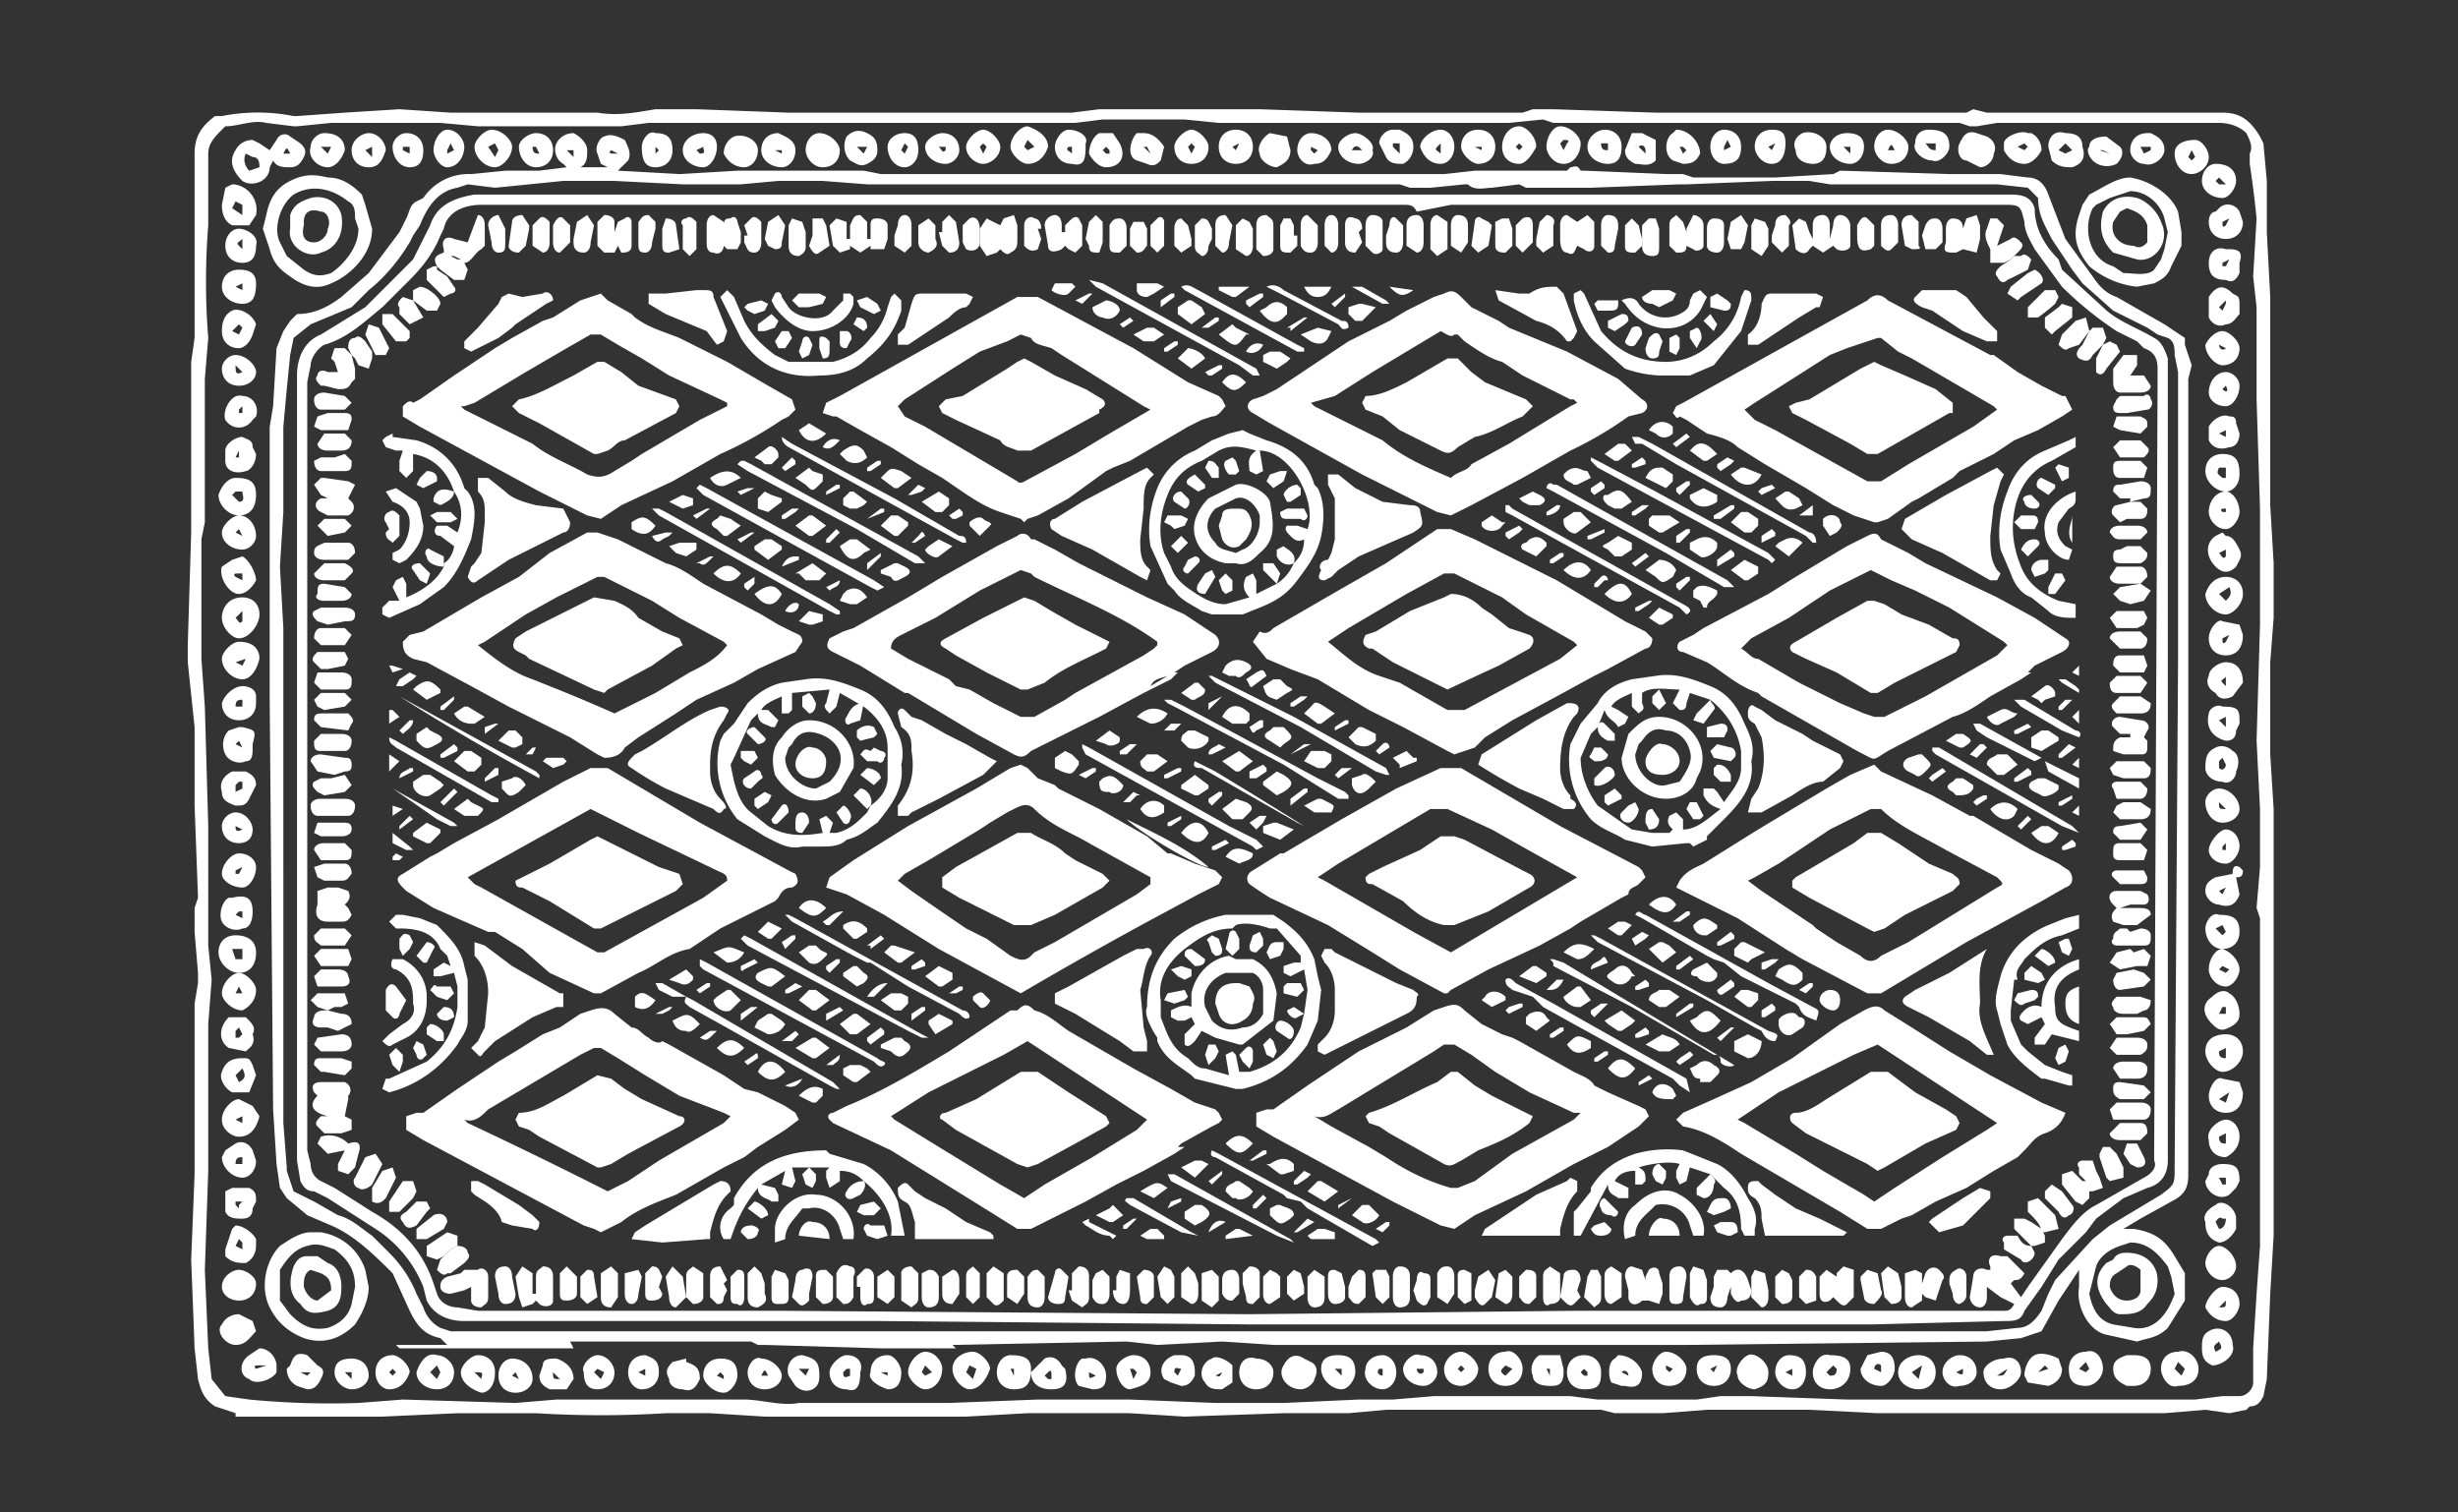 <svg xmlns="http://www.w3.org/2000/svg" fill="#ffffff" viewBox="0 0 720 443"><rect x="0" y="0" width="720" height="443" fill="#333333" stroke="none"/><path d="m664 68 1 19v61l1 17v16l-1 13v27l1 16v125l-1 17-1 25-1 5c-1 2-2 3-4 3l-1 1-5 1-7-1-12 1h-84l-20-1h-30l-13 1h-14l-4-1h-63l-11 1h-19l-29 1-16-1h-30l-18 1h-59l-16-1h-13a307 307 0 0 1-38 0h-23l-22 1H69v-1l-6-2c-3-2-4-4-5-8l-1-9-1-26 1-25v-50l1-6v-3l-1-12v-7l1-3-1-27v-23l-2-19v-5l1-33v-50l1-7V45c0-5 2-8 6-11h2a54 54 0 0 1 21 0h1l14-1 16-1 15 1h43c6 1 11 0 17-1h12l27 1h83l8-1h47l29 1h48l3-1h6l30 1h91l2-1 4 1h69c5 0 8 2 11 7l1 2 1 11v16-1zM60 372l1 23 1 9 4 5 7 1a248 248 0 0 0 32 1l13-1 33 1 12-1h55c5 0 11 2 16 1h44l26-1h27l25 1h20l22-1h10l12-1h40l8 1h29l7-1h9l28 1h102l8-1h5c2 0 4-2 4-4v-10l1-16 1-14v-96l-1-3 1-12v-17l-1-20 1-34v-34l-1-32V90l-1-9 1-17a322 322 0 0 0-2-16v-3c1-2 0-4-1-6-2-2-5-3-8-3h-65l-6 1h-2l-3-1H455l-3-1-10 1h-85l-10-1h-24l-8 1H190l-8 1h-42l-11-1H97l-10 1h-1l-8-1c-4-1-8 1-12 1l-1 1c-2 2-4 4-4 7v21a207 207 0 0 0 0 33l-1 12v42l-1 5v35l1 14 1 35v35l1 10-1 13v43l-1 29z"/><path d="M623 360h2c6 1 9 3 12 8l3 5v8l-5 8c-3 3-6 3-9 4l-9-2c-5-1-9-8-8-14v-5l-6 9-5 9-6 2-10 1-88 1H373l-15-1-19 1-9-1-51 1 1 1h-22l-34-1h-2l-2-1h-53l1 2h-51l-1-1h15l-2-2c-5-1-7-4-9-8l-5-11c-5-5-11-11-18-14l-7-3-6-5-2-3-1-7-1-16-1-120v-80l1-6 1-17 2-5 2-3 2-2c5 0 9-2 13-5l8-7 9-12 1-2 1-2c1-2 1-4 3-5l2-1a16 16 0 0 1 14-7l10-1h10l8-1-1-1c-2-1-3-4-2-6s3-3 5-3c2 1 4 3 4 5s0 4-2 5h8l-2-1-1-3c-1-2 1-5 2-5 2-1 4 0 6 1 1 2 2 4 1 6l-3 3 18 1 17-1h37l5 1h165l9-1h27l1-1c1 0 2-1 3 1h1l24 1h5l3 1h24l17-1 2-1 32 1h15l8 1c3 0 5 2 6 5l5 13 8 11c2 3 4 5 7 6l14 8 6 4v2l1 3 1 3-1 4v233c0 4-1 6-5 8l-9 5-5 3h1zM83 254v75l1 13v1l2 6 6 3 7 4c4 1 7 4 10 6l5 5c3 3 6 7 8 12l2 4c1 3 3 5 5 6l3 1h450l9-1c3 0 5-2 7-5l2-5 2-4 11-12 5-4 15-9c4-3 4-3 4-8l1-148v-85l-1-5c0-2 0-4-2-5l-3-1-3-2-10-5-9-8-3-4-6-9c-2-4-4-7-4-12l-3-3-9-1h-49l-6-1h-11l-25 1h-2l-26 1h-19l-2-1-8 1c-2 0-5 1-7-1h-1l-10 1h-6l-3-1H254l-13-1h-13l-11 1h-17l-20-1h-15l-20 2-8-1-3 1c-6 1-9 6-11 11l-2 3-1 2c-3 5-7 10-12 14l-5 5-12 5-5 4-1 5-1 10-1 11v25l-1 16 1 18v70zm541 110-3 1c-3 1-6 3-7 6l-2 8c1 5 3 8 7 9l6 1c6 1 10-4 12-10l-1-5-1-3c-3-4-6-7-11-7zm-467 30h-12 12zm11-348v-2h-2l1 1 1 1zm11-2c-1 1 0 1 1 1h1l-2-1z"/><path d="M109 67c0 8-7 14-12 16-4 2-8 1-12-2-3-2-5-4-6-8l-2-6 1-4c1-5 3-8 7-10s7-2 11-1c4 0 7 2 10 5l1 3 2 7zm-4 0-1-3c0-2 0-4-2-5-5-4-11-5-16-2-4 3-6 10-4 14l2 4 5 4c3 2 5 2 8 1 3-2 8-7 8-13zM626 84a26 26 0 0 1-14-6c-4-5-5-9-3-15l1-3 2-3c4-2 8-5 12-5 6 1 12 5 14 10l1 6v4l-3 6c-1 3-3 4-5 5l-5 1zm-2-28-6 2-4 2-1 1c-3 6-1 15 6 17l3 2c3 0 7 1 9-1l2-3 1-3 1-5-1-4c-1-4-5-8-10-8zM108 377c0 4-2 8-4 11-4 4-9 6-15 4-5-2-8-5-10-9-3-6-1-14 3-18 3-2 6-4 9-4h3c6 1 11 5 13 11l1 5zm-4 0c0-5-2-8-6-11-3-1-5-2-8-1-4 1-6 4-8 7v9l3 4c3 3 6 5 11 4 3-1 6-3 7-7l1-5zM80 47l-1 2c0 4-5 6-8 4-3-3-4-6-2-9 1-2 3-3 5-3l2 1 3 2 2-3c1-2 3-2 4-1l3 2c1 1 2 2 1 4s-2 3-4 3-4 0-5-2zm-8-2c-1 2 0 4 1 5l3-1c0-1 0-3-2-3l-2-1zm13 0c-1-2-1-2-2 0h2zM65 60l1-5 2-1c4 0 8 4 7 9l-2 3h-5c-2-1-3-3-3-6zm6 3v-3l-2-1-1 2 3 2zM76 180c0 3-3 7-6 7-2 0-5-3-5-6s2-6 6-6c3 0 5 2 5 5zm-5-1-2 2c1 1 1 2 2 1v-3zM75 145c0 4-2 6-5 6s-6-3-6-6c1-3 3-5 5-5 4 0 6 1 6 5zm-6-1-1 1 2 2c2 0 1-2 1-3h-2zM657 308c0 3-3 6-6 6-2 0-5-3-5-6s2-5 6-5c3 0 5 2 5 5zm-7 0c0 1 0 2 2 2v-3l-2 1zM638 406c-3 1-5-3-5-5 0-3 2-5 5-5 3-1 6 2 6 5s-2 5-6 5zm1-3 1-2-2-2-1 2 2 2zM657 174c0 3-3 6-5 6-3 0-6-3-6-6 1-3 3-5 6-5s5 2 5 5zm-7 0 2 2c1-1 2-2 1-4l-3 2zM76 193c-1 4-3 6-5 6-3 0-6-3-6-6 0-2 3-5 5-5 4 0 6 2 6 5zm-7 1 2 1 1-2-3 1zM656 139c0 3-2 5-4 5-3 0-6-3-6-6s2-5 5-5c4 0 5 2 5 6zm-6-2c-1 2 0 2 1 3h1v-3h-2zM542 401c0 4-3 6-6 6s-5-2-5-5c0-2 2-6 5-5 4 0 6 1 6 4zm-6 2c1 0 2 0 2-2l-1-1-2 2 1 1zM133 402c0 3-2 5-5 5s-6-2-6-5c1-3 3-6 6-5 2 0 5 2 5 5zm-5 2 1-2-1-2-2 2 2 2zM75 279c0 4-2 6-5 6s-6-3-6-6 2-5 5-5c4 0 6 2 6 5zm-4-1h-3l1 3h2v-3zM656 273c0 3-2 5-5 5s-5-3-5-6c0-2 2-5 4-4 4 0 6 1 6 5zm-4 0-1-2-2 1 2 2 1-1zM71 310c2 0 2 0 3 2l1 3-2 5h-5c-2-1-4-4-3-6 1-3 3-4 6-4zm-2 5 1 2c2-1 2-2 1-4l-2 2zM593 48c-3 0-5-2-6-4v-2c0-2 5-4 7-3h1c2 1 3 3 3 5-1 2-3 4-5 4zm-2-5 2 1 1-1-1-1-2 1zM76 327c-1 4-3 6-6 6-2 0-5-2-5-5s3-6 5-6l4 2 2 3zm-7 1 2 1v-2l-2 1zM647 321c0-2 2-6 4-5l5 1 1 3c0 4-2 6-5 6s-5-2-5-5zm6-1-3 2 2 1 1-3zM567 402c0 3-2 5-5 5s-6-2-6-5 3-5 6-5 5 2 5 5zm-4-2-3 2 2 2 1-4zM654 256c0-1 0-3 2-2l1 1c0 2-1 2-2 2l1 5c-1 3-3 4-6 3-2 0-4-2-4-4s1-3 3-4l5-1zm-2 4-2 1 1 1 1-2zM657 186c0 4-2 6-5 6s-5-2-5-5 3-6 4-5l5 1 1 3zm-6 1c0 1 0 2 1 1l1-2-2 1zM65 97c0-3 1-5 3-6s6 1 7 4l-1 3c-1 3-3 4-4 4-3 0-5-2-5-5zm6-1-1-1-2 2 2 1 1-2zM150 43c0 3-3 6-5 6-3 0-6-3-6-6 0-2 3-5 5-5 3 0 6 3 6 5zm-5 3 1-2-1-2-2 1 2 3zM463 42c0 3-2 6-5 6s-5-3-5-5c0-3 2-6 4-6 3 0 6 3 6 5zm-6 0 1 2 1-2c1-1 0-1-1-1l-1 1zM296 43c0-3 3-6 5-6 3 1 6 3 6 6-1 3-3 5-6 5-2 0-5-3-5-5zm7 0-2-2-1 2 1 1 2-1zM279 401c0-3 3-5 6-5 2 0 5 3 5 5-1 3-3 6-6 6-2 0-5-3-5-6zm6 3 1-3-2-1-1 2 2 2zM600 43c0-3 2-5 5-4 3 0 5 1 5 4 1 3 0 5-3 6-2 0-4 0-6-2l-1-4zm7 1-2-2-2 2 2 1 2-1zM611 406c-4 0-5-2-5-5s2-5 5-5c3-1 5 2 5 5 0 2-2 5-5 5zm0-4 1-1-1-2-2 2 2 1zM75 230l-2 4c-1 2-2 2-4 2-3-1-4-2-4-4-1-3 1-5 3-6h4c2 1 3 2 3 4zm-4-1h-1l-1 1v2l2-1v-2zM70 174c-3 0-6-5-5-8l3-2 3-1c2 1 4 5 4 7-1 2-3 4-5 4zm0-6c-1 0-2 0-1 1l2 1v-2h-1zM646 225c0-4 1-5 3-6s4 0 5 1c2 1 2 4 1 6 0 2-2 4-4 3-3 0-5-2-5-4zm5-3-1 1v2c1 1 2 0 2-1l-1-2zM441 406c-3 0-5-2-5-5s2-5 5-5c2-1 5 2 5 5s-2 5-5 5zm2-5-2-1-1 1c-1 1 1 2 1 2l2-2zM656 90v2c-1 1-2 3-4 3-2 1-4 0-5-2v-6c2-3 4-4 7-1 2 1 2 1 2 4zm-4-2-2 2 1 1 1-2v-1zM580 49l-4-2c-2 0-3-3-2-5s2-4 5-3l3 1c2 1 3 3 2 5 0 2-2 4-4 4zm-3-5h4-4zM646 358c-1-2 1-4 3-5 2-2 6 1 6 4v3c-1 2-3 4-5 4-3-1-4-3-4-6zm6-1h-1c-1-1-2 1-2 1l1 2c1 0 2-1 2-3zM651 156l1 1c2 0 3 2 4 4s0 3-1 5c-2 2-4 2-6 0-3-3-3-7 0-9l2-1zm1 5-2 1c1 1 1 2 2 1v-2zM645 53c0-3 2-5 4-5 4 0 6 2 6 5 0 2-2 5-4 5-3 0-6-2-6-5zm7 1-2-2-1 1 1 1h2zM656 297c0 2-1 3-3 4s-3 1-5-1c-3-3-3-6 0-8 2-2 4-2 5-1 2 1 3 4 3 6zm-5-2-1 2h2v-2h-1zM645 395c0-2 0-4 2-5 3-2 7 0 7 4 1 3-3 6-6 6-2-1-3-2-3-5zm4 1c2-1 2-1 1-3-1 1-2 1-1 3zM75 206c0 3-2 5-5 5s-5-2-5-5c1-3 4-5 6-5s4 1 4 3v2zm-4-1c-1 0-2 0-2 2h2v-2zM74 303c1 3-1 4-2 5l-5-1c-3-2-3-6 0-9h5c2 2 3 3 2 5zm-4-2-1 1v2h1l1-1-1-2zM75 365c0 2-1 4-3 5-2 0-4 0-6-2v-2l2-6 1-1c2 0 5 2 6 4v2zm-6 0 2 1v-2l-1-1-1 2zM90 407l-3-1c-2-1-3-3-3-5l1-1c1-3 2-4 5-3l3 3c2 1 2 2 1 4s-2 3-4 3zm-2-5 2 1 1-1h-3zM657 200l-3 4c-2 1-4 1-5-1-2-1-3-3-2-5 0-2 3-4 5-4 3 0 5 2 5 6zm-5-2c0 1-2 1-1 2l1 1v-3zM76 395c3 0 5 3 5 5v2c-1 2-6 4-8 2-3-1-3-5 0-7l3-2zm2 5h-2c-1 0-2 0-1 1l3-1zM297 407c-3 0-5-2-5-5s2-5 4-5c4 0 6 1 6 4 0 4-1 6-5 6zm0-4v-2h-1l1 2zM409 402c0 3-2 5-4 5-3 0-6-3-5-6 0-2 2-4 5-4 2 0 4 2 4 5zm-4 1v-2h-1c-1 1 0 2 1 2zM392 397c3 0 5 1 5 5 0 2-2 5-4 5-3 0-6-3-6-6s2-4 5-4zm1 6v-2h-2l2 2zM555 401c0 2-2 5-4 5-3 0-6-2-6-5l2-4 4-1c3 0 4 2 4 5zm-6 0 2 1v-2c-1-1-2 0-2 1zM145 402c0 4-2 6-4 6-3-1-6-3-6-6 0-2 3-5 5-5 3 0 5 2 5 5zm-4 2c0-1 1-2-1-2h-1l2 2zM657 65c0 3-2 5-5 5s-5-2-5-5c0-2 1-3 2-3l1-1c2-2 5-1 6 1l1 3zm-6 0c0 1 0 2 1 1l1-2-2 1zM652 339c-3 0-5-2-5-5-1-3 3-6 5-6s4 2 4 5-2 5-4 6zm-2-6c0 2 1 2 2 2v-3l-2 1zM314 48c-3 0-5-2-5-5 0-2 2-5 4-5 3 0 6 2 5 4 0 4 0 7-4 6zm0-3v-2h-1c-1 1 0 1 1 2zM647 77c0-3 2-5 5-4h1c3 0 4 1 3 4v3c-1 2-2 3-4 2-4 0-5-2-5-5zm6-1-2 1v1h1l1-2zM240 403c0 1 0 3-2 4s-4 0-5-1l-2-3c-1-3 1-6 4-6 4 1 5 2 5 6zm-3-2h-3l2 2 1-2zM156 404c0 2-2 4-5 4s-5-2-5-5 2-5 4-5c3 0 6 2 6 6zm-4 0-1-2-1 1 2 1zM257 44c0 2-1 3-3 4s-3 0-5-1c-2-2-2-5-1-7 2-2 4-2 6-1s3 2 3 5zm-3-1h-3l2 2 1-2zM75 83c0 4-1 6-4 6s-6-2-6-5 2-5 5-5 5 1 5 4zm-4 0-2 1 2 1v-2zM475 43c0 3-1 5-4 5s-6-2-6-5 3-5 5-5c3 0 5 2 5 5zm-4 1v-2h-2c0 2 1 2 2 2zM652 217c-4-1-6-4-5-8 0-1 2-3 4-2 5 0 5 1 5 5l-1 2c0 2-1 3-3 3zm0-4v-3l-2 1 2 2zM651 341c4 0 5 1 5 5l-1 2-2 2c-3 2-7-1-7-4l1-2c0-2 2-3 4-3zm1 4h-2l1 2h1v-2zM416 43c0-2 3-5 6-5 2 0 4 2 4 5s-2 5-4 5c-3 0-5-2-6-5zm6 2v-3l-1 1c-1 1 0 1 1 2zM604 401c0 2-1 4-4 5l-6-1-1-2c0-2 1-5 3-6s5 0 7 1l1 3zm-7 1 3-1-1-1-2 2zM95 39c4 0 6 2 6 5-1 3-3 5-5 5-3 0-6-3-5-6 0-2 2-4 4-4zm2 4h-3l2 2 1-2zM592 402c0 2-3 5-6 5s-5-2-5-5c0-2 3-4 6-4 3-1 5 1 5 4zm-7 1c2 0 2 0 3-2l-3 2zM414 43c0 2-1 4-3 5-2 0-4 0-5-2l-2-4c0-2 2-4 4-4h2c2 1 4 2 4 5zm-6-1v1l2 2v-3h-2zM162 44c0 3-2 5-5 5s-5-3-5-6c0-2 3-4 5-4 3 0 5 2 5 5zm-4 1-1-2h-1c0 2 1 2 2 2zM565 38c5 0 6 2 6 5 0 2-3 5-5 4-3 0-6-3-5-5 0-3 2-4 4-4zm2 4h-3c1 1 1 2 3 2v-2zM381 407c-4 0-7-4-5-7 1-2 3-4 6-2l2 1c2 1 2 3 1 5 0 1-2 3-4 3zm-1-5h2-2zM75 157c0 2-2 4-4 4-3 0-6-2-6-5 0-2 3-5 5-5 3 0 5 3 5 6zm-5-2-1 1 2 1-1-2zM454 406c-3 0-5-1-5-3-1-2 0-5 2-6h6l1 4v1c0 4-2 4-4 4zm0-3v-2h-1l1 2zM269 44c0 3-2 5-4 5-3 0-5-3-5-6 0-2 2-4 5-4s4 2 4 5zm-3-1-1-1-1 2 1 1 1-2zM421 402c0 2-2 4-4 4-3 0-6-2-6-5 0-2 3-5 5-4 3 0 5 2 5 5zm-6-1c0 1 1 2 2 1v-1h-2zM252 402c0 4-1 6-4 5-3 0-5-2-5-5 0-2 3-5 5-5 3 0 5 2 4 5zm-3-1h-1l-1 1c0 1 0 2 2 1v-2zM74 267c0 3-1 5-3 5-2 1-5 0-6-2s0-6 2-7h1c4-1 6 0 6 4zm-3 0h-1l-1 1 2 1v-2zM113 44c-1 3-2 5-5 5s-5-2-5-5 3-5 5-5c3 0 5 3 5 5zm-4-1-2 1 2 2v-3zM110 402c0-3 2-5 5-5 2 0 5 3 5 5-1 3-3 5-6 5-2 0-4-2-4-5zm6 0-1-1-1 1 1 1 1-1zM74 218v1c0 2 0 4-2 4-2 1-5 0-6-2s-1-5 1-7l3-1h1c4 1 4 1 3 5zm-3 1-1-2-1 1 2 1zM75 340c0 3-2 5-4 5-3 0-6-3-6-6l1-2 3-2c2-1 4 0 5 2l1 3zm-4-1c-1 0-2 0-2 2h2v-2zM423 401c0-2 2-5 5-5 2 0 5 3 5 5 0 3-3 5-5 5-3 0-5-2-5-5zm6 0-1-1-1 1 1 1 1-1zM75 352l-1 2c0 2-1 3-3 3s-4 0-5-2v-6l2-1h5c2 1 2 2 2 4zm-4 0h-2v1l1 1v-1l1-1zM464 397c3 0 5 2 5 5 0 4-1 5-5 5-3 0-5-2-5-5s2-5 5-5zm1 6v-1l-1-1-1 1 1 1h1zM363 402c0-3 2-5 5-4 3 0 5 2 5 4 0 3-2 5-5 5s-5-2-5-5zm4 0h2-2zM367 43c0 3-2 5-5 5s-5-2-5-5 2-5 5-5 5 2 5 5zm-4-1-2 1 1 1 1-2zM158 403l1-3c0-2 2-2 4-2 3 1 5 3 5 6l-2 3h-5c-2-1-3-2-3-4zm6 1-2-2c0 2 0 2 2 2zM554 48c-3 0-5-3-5-5 0-3 2-5 4-5 3 0 6 3 6 5 0 3-2 5-5 5zm1-4c-1-2-1-2-2 0h2zM308 407c-4 0-6-2-6-5l4-4c2-1 4 0 5 2l1 1c1 4 0 6-4 6zm0-3v-1c0-1 0-2-1-1l-1 1 1 1h1zM489 406c-3 0-5-2-5-5 0-2 2-5 4-5 3 0 6 3 6 5 0 3-2 5-5 5zm1-5-2-1v1l1 1 1-1zM324 49c-2 0-4-2-5-4 0-2 1-5 3-6h4l2 3c2 4 0 7-4 7zm1-4v-1l-1-1-1 1 1 1h1zM276 401c0 3-2 6-5 6-2 0-5-3-5-5 0-3 3-6 5-6 3 0 5 3 5 5zm-3 1-2-2-1 2 1 1 2-1zM175 407c-3 0-4-2-4-5-1-2 2-5 4-5 3 0 5 3 5 5 0 3-2 5-5 5zm1-3 1-2-2-1-1 1 2 2zM656 127c0 2-1 4-3 4-3 1-5 0-6-2v-4c1-2 4-4 6-3 1 0 2 0 2 2l1 3zm-4-1-2 1 2 1v-2zM127 44c0-3 2-6 4-6 3 0 5 3 5 5 0 3-2 6-5 6-2 0-4-3-4-5zm6 0-1-2-1 2v1l2-1zM293 43c0 3-3 5-5 5s-5-2-5-5c0-2 3-5 5-5s5 3 5 5zm-5 2 1-2-1-1-1 1 1 2zM445 37c2 0 5 3 5 6-1 2-3 5-5 5-3 0-5-2-5-5s2-6 5-6zm0 7 1-1-1-1-1 1 1 1zM75 133c0 3-2 5-3 5-3 1-6 0-6-3v-3c0-2 3-4 5-4 2 1 3 1 3 3l1 2zm-5-1-1 2h1v-2zM354 43c0 3-2 5-5 5s-5-2-5-5c0-2 3-5 5-5s5 3 5 5zm-5 2 1-2-1-1-1 1 1 2zM224 407c-3 0-5-2-5-5 0-2 2-5 4-4 3 0 6 3 6 5s-2 4-5 4zm1-4c-1-2-1-2-2 0h2zM384 39c3 0 6 2 6 5-1 2-2 4-5 4-3 1-5-2-5-4 0-3 2-5 4-5zm2 5-2-1v1l1 1 1-1zM241 49c-3 0-5-3-5-5 0-3 2-5 4-5 3 0 6 3 6 5 0 3-2 5-5 5zm1-5h-2 2zM192 49c-3 0-4-2-4-6 0-2 2-5 4-4 3 0 5 1 5 5 0 3-2 5-5 5zm0-6v2l1-1-1-1zM505 48c-2 0-4-2-4-5s2-5 4-5c3 0 5 2 5 5s-1 5-5 5zm1-7-1 2v1l2-1-1-2zM337 402c0 3-2 4-6 5-2 0-4-3-4-6 0-2 3-4 5-4 3 0 5 2 5 5zm-5 2 1-2-1-1h-1l1 3zM277 48c-3 0-6-2-6-5 0-2 3-4 5-4 3 0 5 2 5 5 0 2-2 4-4 4zm-2-5c1 1 1 2 2 1v-1h-2zM656 150c0 2-2 5-4 5-3 0-5-3-5-5 0-3 2-6 5-6 2 0 4 3 4 6zm-4-1c-1 0-2 0-1 1h1v-1zM398 48c-3 0-6-2-6-5 0-2 3-4 5-4s6 3 5 5c1 2-2 4-4 4zm-2-4h3c-1-1-2-2-3 0zM481 39l4 2v6c-2 2-4 1-6 1-2-1-3-2-3-4l2-5h3zm1 6v-1c0-1-1-2-2-1l1 1 1 1zM624 44c0-3 2-5 5-5h1c2 1 4 2 4 5 0 2-3 5-6 4-2 0-4-2-4-4zm6 0v-1h-3l1 2 2-1zM656 284c0 2-2 5-4 5-3 0-5-3-5-5 0-3 2-6 4-6 3 1 5 4 5 6zm-3 0-2-1-1 1 2 1 1-1zM71 116c3 0 5 3 4 6l-1 1c-2 3-6 3-8 0-1-3 2-8 5-7zm0 4v-1l-1 1v1h1v-1zM502 397c3 0 5 1 5 4s-2 5-5 5-5-2-5-5 2-4 5-4zm1 3-2 1 1 1 1-2zM75 72c0 3-1 5-4 5s-5-2-5-5 2-5 4-5 6 2 5 5zm-4-2c-1 1-2 1-1 2l1 1v-3z"/><path d="M637 45c0-3 3-4 6-4 2 0 4 3 4 5 0 3-3 5-5 5-3 0-5-3-5-6zm5-1-1 2 1 1 1-1-1-2zM206 39c2 0 4 1 4 4s-2 6-4 6c-3 0-6-2-6-5s3-5 6-5zm0 4-2 1 1 1c2 0 1-1 1-2zM438 43c0 3-2 5-5 5-2 0-5-3-5-5 0-3 2-5 5-5s5 2 5 5zm-6 0 2 1v-1h-2zM519 38c3 0 4 1 4 4s-1 6-4 6-5-3-5-5c0-3 2-5 5-5zm1 4-2 1 1 1 1-2zM193 402c0 3-2 5-5 5-2 0-4-2-4-5s2-5 5-5c3 1 4 2 4 5zm-4-1-2 1 2 1v-2zM124 44c0 3-1 5-4 5s-5-3-5-6c0-2 2-4 4-4 3 0 5 2 5 5zm-4 1v-2h-2v1l2 1zM75 254c0 3-2 6-4 6-3 0-6-2-6-4 0-3 3-6 5-6 3 0 5 2 5 4zm-6 1v1h1l1-2-2 1zM71 296c-3 0-6-3-6-5 0-3 3-6 5-6s5 3 5 5c0 3-2 5-4 6zm-1-7-1 2h2l-1-2zM652 387c-3 0-5-2-6-4 0-2 3-6 5-6 3 0 5 2 5 5 0 2-2 5-4 5zm-2-4c2 0 2 0 2-2l-2 2zM625 397c3 0 5 1 5 4s-2 5-5 5h-2c-2-1-4-2-4-5 0-2 1-3 4-4h2zm-2 4h3-3zM652 119c-3 0-5-2-5-4 0-3 2-6 5-6 2 0 4 2 4 4 0 3-2 6-4 6zm-1-5c1 1 2 1 1-1l-1 1zM656 248c0 2-2 5-4 5-3 0-5-2-5-4s3-6 5-6 4 2 4 5zm-4-1-1 1v1h1v-2zM476 406h-1l-3-1c-1-2-1-6 1-7l1-1c3 0 6 2 7 5 0 3-1 5-5 4zm1-3c0-1-1-2-2-1l2 1zM216 403c0 2-2 5-4 5-3 0-6-3-6-5 0-3 2-5 5-5s5 1 5 5zm-4 0-1-1-1 1 2 1v-1zM223 44c0-3 2-5 5-5 2 1 5 2 5 5s-2 5-4 5c-3 0-6-2-6-5zm6 1v-1h-2l2 1zM260 407c-3-1-6-3-5-5 0-3 2-5 5-5 2 0 4 3 4 5 0 3-1 5-4 5zm-2-5 2 1v-1h-2zM546 43c0 3-2 5-4 5-3 0-6-2-6-5 0-2 2-4 5-4s5 1 5 4zm-4 2v-2h-2l2 2zM520 402c0-3 2-5 4-5 3 0 5 1 5 5 0 2-1 5-4 5s-5-3-5-5zm5 1v-2l-2 1 2 1zM69 394c-3 0-6-4-4-6 1-2 3-3 5-3l4 2 1 3c-2 2-3 4-6 4zm1-4h-1 1zM617 40l4 3c1 1 1 3-1 5-2 1-5 1-7-1-1-1-2-3-1-4 0-2 2-3 5-3zm-1 4h-1l3 1-2-1zM579 402c0 2-2 4-5 4-3 1-5-2-5-4 0-3 3-5 5-5 3 0 5 2 5 5zm-4-1-2 1c2 1 2 1 2-1zM518 402c0 3-1 4-4 5-2 0-5-2-5-4-1-2 1-5 3-6s6 2 6 5zm-5 0h1-1zM200 407c-2 0-4-1-4-3-1-2-1-3 1-5l4-1v1c3 1 4 2 4 5-1 2-2 4-5 3zm-1-4h2-2zM535 43c0 3-1 5-4 5-2 0-5-1-5-4-1-2 0-4 2-5 3-1 7 1 7 4zm-5 0h1-1zM222 44c0 3-2 5-4 5-3 0-5-2-6-4 0-2 1-4 3-5 3-1 7 1 7 4zm-6 0h2-2zM493 48l-3-1c-3-2-2-7 0-8l1-1c4 0 7 4 7 7-1 2-2 3-5 3zm-1-5 1 2 1-1-1-1h-1zM378 44c0 3-2 4-4 5-2 0-5-2-5-4-1-2 1-5 3-6l5 1 1 4zm-5 0h1-1zM336 48l-3-1c-3-1-2-6 0-8h2c2 0 4 1 6 4l-1 4c-1 1-2 2-4 1zm-1-5 2 2-1-2h-1zM320 407l-4-1c-2-2-1-7 1-8h1c3-1 6 2 6 5s-1 4-4 4zm-1-5c0 2 0 2 2 1l-2-1zM358 407c-2 0-4 0-5-2-2-2-1-6 2-7 1-1 4 0 6 2v5l-3 2zm-2-4c1 0 1 1 2-1l-2 1zM70 381c-3 0-5-2-5-4 0-3 3-5 5-5s5 2 5 4c0 3-2 5-5 5zm-1-4 2-1-2 1zM108 403c0 2-2 4-5 4-2 0-5-2-5-5s2-4 5-4 5 2 5 5zm-5 1v-2h-2l2 2zM350 402v1c-1 2-2 3-4 3l-3-1-2-1c-2-3 0-6 3-7h2c3 0 4 2 4 5zm-4-1c-1 0-2-1-2 1l1 1 1-2zM651 375c-3 0-5-3-5-5s2-5 4-5 5 3 5 6c0 2-2 4-4 4zm1-4-2-1 2 1zM651 107c-2 0-5-3-5-6 1-2 3-4 5-4s5 3 5 5c0 3-2 5-5 5zm-1-6c0 1 1 2 2 1l-2-1zM651 241c-3 0-5-3-5-6 0-2 2-4 4-4 3 0 6 3 6 6 0 2-2 4-5 4zm-1-6c0 2 0 2 2 2l-2-2zM70 113c-3 0-5-2-5-5 0-2 2-4 4-4 3 0 6 3 6 5s-2 4-5 4zm1-4-2-2c0 2 0 3 2 2zM70 247c-3 0-5-2-5-5 0-2 2-4 4-4 3 0 5 3 5 5 0 3-2 4-4 4zm1-4-2-1c0 1 0 2 2 1zM327 36h7-7zM365 57h224c4 0 6 1 7 4 0 6 3 11 7 15l1 3 12 11c4 4 10 6 15 9 2 1 3 3 4 6v235c0 4-2 7-6 8l-7 3-4 3-4 3-3 4-8 8-5 8-5 7c-1 3-3 3-6 3l-39 1H367l-109-1H136c-5 0-9-2-11-6l-1-4a36 36 0 0 0-14-17l-14-9-4-2c-2 0-3-1-4-3l-1-6V110c0-5 2-10 7-12l13-8 11-11 3-3 5-10c2-6 7-8 13-9h226zm50 5c-1-2-2-2-4-2H141c-5 0-10 2-11 7l-1 2c-2 5-5 9-9 13l-8 8c-5 4-10 9-17 11-2 1-4 4-4 6l-1 5v225l1 4c0 2 1 4 3 5l4 2 11 7c9 5 15 12 18 21l1 3c1 3 4 4 6 4l6 1h89l137 1 95-1h126c1 0 2 0 3-2l-4-2-4-3v3c0 2-1 3-2 3-2 0-3-2-3-3l1-6c0-2 2-3 4-2h1v-1c-1-2 0-4 3-3h2l3 3 2 2c-1 2-2 2-3 2l-1 1 3 4 2-3 10-14c3-4 6-8 10-10l14-8c2-1 4-3 3-5v-2l1-226v-4c0-3-1-5-4-6l-2-2-6-3a105 105 0 0 1-16-13l-8-11c-1-2-3-5-3-8-1-4-1-5-5-5H425l-10 2zM623 367c6 0 9 4 9 8 0 3-1 5-3 7-2 3-5 3-8 3-2 0-3-2-4-3-3-4-4-8 0-12l2-1c1-2 3-2 4-2zm0 14c2 0 4-1 4-3v-6c-1-1-3-2-4-1l-3 2c-2 1-2 3-2 4 1 3 3 4 5 4zM85 67v-4c1-3 3-4 6-5 4-1 8 1 9 5 1 6-2 10-6 11-4 2-10-2-9-7zm4-1c-1 4 1 5 3 5s4-2 4-4c1-2 0-5-2-5-3-1-5 0-5 3v1zM626 76l-7-2c-4-4-4-8-3-12 2-4 6-5 10-4 3 1 6 4 7 7 3 6-2 12-7 11zm-3-15-2 1-2 3c-1 4 2 7 6 7 2 1 3 0 4-1v-5c-1-3-3-4-6-5zM100 377c0 4-1 6-4 7-4 1-6 1-8-2-4-3-3-8-2-11 1-2 2-3 4-3h3l3 2c3 1 4 4 4 7zm-9-5c-2 1-2 3-2 5 1 3 3 4 4 4l4-3c0-3-1-4-3-5l-3-1z"/><path d="M424 291h-1l-13-7-8-5-13-8-17-8a98 98 0 0 1-6-4c-1-1-1-3 1-4l8-5h1l17-10 16-9 13-6h6l29 17 23 12 1 1 1 2-2 2c-1 1-3 1-3 3l-2 1-12 7-3 2-9 5-15 7-11 6-1 1zm-38-34 2 1 26 15 11 6 37-22a2462 2462 0 0 1-25-14l-13-6h-5l-27 16-6 4zM177 225h1l27 16 26 14 2 1c1 2 1 3-1 4-2 0-3 1-4 3l-1 1-12 6-4 2-9 6c-6 1-10 5-15 7l-11 6h-2l-13-6-8-7-8-5h-2l-16-7-8-5-1-1c-2-2-2-3 0-4l8-5 2-1 5-3 13-7 19-11 8-4h4zm36 33c0-2-1-2-3-3l-23-11-14-7-36 20 2 2 2 1 34 19h2l29-16 7-5zM426 221l-2-1-13-7-10-5-15-9-8-3-7-3-4-5 2-3c2 1 3 0 4-1l19-11 7-4 7-4 15-10h4l7 3 10 5 14 7 15 9 5 3 6 3 2 2c0 2-1 3-2 3l-11 6-4 2-11 6-13 7-8 5-3 3-6 2zm-37-33c5 4 9 8 15 10l6 2 14 8h5l28-15 5-4-1-1-14-8-7-5-14-7h-3l-11 6-17 10-6 4zM177 222l-2-1-8-5-18-9-11-6-13-7-4-1c-2-1-3-2-3-5l2-2 4-1 17-10 11-6 9-7 11-6h3l6 2 14 7c4 1 8 4 11 6l17 9 5 3 4 2c2 1 3 1 3 3l-2 3-11 5-7 4-11 5-6 4-11 7-4 3c-1 2-3 3-6 3zm36-33-1-1-13-7-8-5-14-7h-2l-12 6-9 5-12 8-2 1c5 4 10 8 16 10l5 2a500 500 0 0 1 19 8l12-6 10-6c4-2 8-4 11-8zM420 87l3-1c2-1 3-1 5 1l1 1 2 2 8 4 3 2 17 7 15 8 7 6c2 1 2 3 0 4l-4 1a108 108 0 0 1-17 10l-14 8-15 8-6 3-4-1-22-11-27-15-5-3c-2-1-2-3 0-4l3-1 4-2 21-14 4-2 8-4 5-3 6-3 2-1zm-36 31 1 1 16 8 4 2c6 5 13 8 20 11 2-2 5-2 6-4l11-6 18-11 2-1-1-1h-1l-14-7-6-4c-4-1-8-4-11-6l-2-2h-1c-1 1-2 0-4-1l-5 3-15 9-11 7-7 2zM176 86l2 2 7 4 1 1c4 3 8 4 13 6l14 7 12 7 7 4 1 3-2 2-2 1a113 113 0 0 1-18 10l-14 8-15 7-6 4-4-1-14-7-35-19-5-3v-3c1-1 2-2 3-1l2-1 10-7 12-8 5-3 9-5 3-1 8-5 6-2zm37 33v-1l-2-1-15-7-8-5-7-4-5-3h-3l-7 4-12 7-15 9-3 1h-1l1 1 16 8 4 2c5 4 11 6 16 9 3 1 5 1 8-1l5-3 3-2 17-10 8-4zM483 327l-3 3-9 6-4 2-6 3-14 8-15 7-6 4-4-1-14-7-35-19-5-3v-4l3-1h2l10-7 12-8 3-2 14-7 8-5 3-1c3-1 4-1 6 1l5 4 6 3 3 1 2 1 16 9c2 1 5 2 6 4l4 2 9 4 2 1 1 2zm-98 0 5 3 11 6 5 3c6 4 12 7 19 9h2l5-2 11-8 18-10 2-2h-2l-13-6-10-6-7-5-5-3h-3l-3 2-28 17c-2 1-4 3-7 2zM234 328l-4 3-8 5-4 3-6 3-14 8c-5 2-11 4-16 8l-6 3-2-1-3-1-47-25-5-3v-4l3-1h2l10-7 12-8 5-3 8-5 5-2 6-4 3-1c3-1 5-1 7 1l5 4c2 0 3 2 5 3 1 1 3 2 4 1l2 1 16 9 6 4 4 1 8 4 3 2 1 2zm-98 0 1 1a1450 1450 0 0 1 41 20l6-3 9-6 19-11 2-2-2-1-13-5-10-6-8-5-5-3h-2l-4 2-27 16c-2 2-4 4-7 3zM550 153h-1l-6-2-6-3-8-5-12-7-8-5c-2-2-5-3-9-4l-6-4-2-1c-1 1-1 0-2-1l1-2 2-1 54-30c2-2 4-2 6 0l30 16h1l7 5 7 4 6 3h1l2 4-3 2-7 4-7 3-6 4-10 5-2 2-10 6-2 1-7 5-3 1zm0-54-9 3-5 2-11 7-11 7-3 2 3 3 6 3 27 15h4l8-5 19-11 7-5-1-1-24-14-4-2-5-4h-1zM300 153l-1-1-6-2c-6-2-11-6-17-10l-7-4-8-5-9-5-7-4h-1l-3-1 1-3 4-2 52-29h6l28 15 16 10 9 4 1 1 1 2c-1 1-2 3-4 3l-3 1-4 2-17 10-5 2-2 1-11 8-9 5-3 1-1 1zm37-33-2-1-24-15-3-2c-3-1-5-1-6-3l-3-1-4 2-8 3-8 5-14 9-2 2 2 3 6 3 27 16c1 1 2 0 4-1l13-7 10-6 12-7zM549 224l2 2 15 7 11 6h1l17 10 2 1 6 3 3 2c1 1 2 4-1 5l-7 4-22 12-5 3-20 12h-4l-19-10-5-3-14-9-12-6-4-2-2-1 1-2c2-3 5-4 7-5l16-10 20-12 7-4 7-3zm-37 34 4 3 15 10 1 1 6 4 7 4c2 2 4 2 6 0l8-4 13-8 13-8c2-1 2-1 0-3l-15-8c-7-4-14-7-19-12h-3l-2 1-10 5-15 10-7 4-2 1zM299 224l2 1 3 3 5 2 1 1 12 6 14 8 6 5h1l7 3 6 2 2 2-1 2-6 3-13 7a1289 1289 0 0 0-39 22l-24-13-16-10-11-6-3-1-3-1 1-3 7-5 16-10 20-11 10-6 3-1zm-36 34 4 3a1367 1367 0 0 0 16 11l6 3 7 5c2 1 4 2 6 0l1-1 6-3 24-14 4-3v-2l-18-10c-5-3-11-5-16-10-2-2-4-1-6 0l-2 1-5 3-3 2-15 9-7 4-2 2zM594 197h1l-3 2-9 5c-3 2-7 5-11 6l-19 10c-5 3-3 3-9 0l-28-16-1-1c-6-2-10-6-15-9l-7-3c-2 0-2-2-1-3l4-2 3-2 19-10 8-5 15-9 6-3c2-1 3-1 4 1l2 1 6 3 5 3 21 10 11 6 9 6c2 1 1 3-1 4l-8 4-2 2zm-46-30-12 6-12 8-11 6-3 3c2 1 3 3 5 3l12 7 2 1 4 2 6 3 7 3 3 1h3l8-4 4-2 21-12 3-3-1-1-16-10-10-5-7-3-2-1-4-2zM344 197h1l-2 2-8 4-13 7-18 9-2 1c-2 2-3 2-5 1l-11-6-20-12h-1l-13-8-8-4c-2-1-2-2-1-4l4-2 3-1 16-9 10-6 16-9 6-3c1-1 3-1 4 1h1l6 3 7 4 20 10 11 5 9 6c2 2 1 4-1 5l-8 4-3 2zm-45-30-12 6-13 8-10 5c-2 1-3 2-3 4l5 3 12 6 2 2 4 1 7 4 6 3 2 1h4l9-5 3-2 20-11 3-2 1-1v-1c-11-8-24-13-36-19l-1-1-3-1zm43 31c-3 1-4 1-5 3l5-3zM345 336h2l-3 2-9 5-8 4-9 5-16 8h-4l-8-5-29-18-17-8-1-1c-1-1 0-2 1-2l4-2c10-4 20-10 30-16l12-8 6-4h2c2-2 3-2 5 0 4 1 7 4 10 6l19 11 11 6 7 4 6 2 1 1 1 2-1 1-2 1-9 5-1 1zm-84-9 1 1 13 8 18 11 7 4 6-4 14-8 13-8 3-3-35-23-7 4-22 11-11 7zM605 326c-1 3-3 5-6 6s-4 3-6 5l-2 2-7 4-8 5-9 4-7 4-3 1-6 3h-4l-8-5-29-17c-6-4-11-7-17-8l-2-2 2-2 9-4 11-5 12-7 14-10 7-4c2-1 4-2 6 0l8 5 11 7 12 7 15 8 7 3zm-20 3-35-23-7 3-22 11-12 8 2 1 15 9 8 5 12 7 3 2 6-4 14-9 13-8 3-2zM513 223c1 7-3 12-8 17l-3 3-2 2v1l-4 2-1-1h-1l-10 1-8-2c-3-2-7-3-10-6a27 27 0 0 1-6-22l2-4 1-2 5-6c2-4 6-6 10-7l7-1c6-1 11 1 16 3s8 6 10 11c2 4 3 7 2 11zm-45-10-2 2-3 7c0 5 2 10 5 14l10 7 6 1h5l1-1c-1-1-2-2-1-4l2-1 2 2v3c4 0 7-3 11-6-3-1-4-2-5-4v-2h3l1 1 2 3c2-3 5-6 5-10v-5c-1-6-4-11-9-15l-6-2-1 3c0 2-1 2-2 2l-2-2 2-4c-4 0-8-1-11 1v3c1 2 0 2-1 3l-2-2v-4c-2 1-5 2-6 4l2 1 3 2-1 2-2 1c-1-2-3-2-4-5l-2 5zM264 224c1 7-3 12-7 17-3 2-5 4-9 5-2 2-5 2-8 2h-5c-4 1-7-1-11-3l-8-5a26 26 0 0 1-5-23l1-2 3-3 4-6c3-3 6-5 10-6l7-1c6-1 11 1 16 3s8 6 10 11c2 3 3 7 2 11zm-11-17-7-4-1 4-2 2c-1-1-2-2-1-3l1-4-11 1v5l-1 1h-2v-5c-2 1-5 2-6 4h2l3 3-1 2h-1c-2-1-4-1-4-4l-2 2-5 11-1 2c1 5 2 11 6 14l5 4c5 3 10 3 16 2l-1-4 2-1 2 2-1 3h2c4-1 6-3 9-6l1-2c3-2 5-5 5-8v-9c0-5-3-9-7-12zM364 126l2 1 5 2c7 2 12 6 14 13l1 1c2 4 2 9 1 14s-4 9-7 13-6 6-11 8l-5 2h-9l-3-1c-3-2-6-3-8-6l-2-2-5-11c-1-6 0-12 2-17s6-9 11-11l5-3 5-2 4-1zm15 39c2-2 3-4 3-7-2 1-3 0-4-1s-2-2-1-3h3l3 1c3-8-5-23-14-23l1 6-2 1-2-1c0-2-1-4 2-6-4-1-7-2-11 0l-5 3c-5 2-8 5-10 10s-3 11-1 17l2 4c1 3 3 5 6 7s6 4 10 4l7-2c-2-2-2-4-1-6l2-1 1 2v4l6-3c3-2 4-4 5-6zM336 295c0-9 3-15 8-20 5-4 10-6 15-7h14l3 2c4 3 7 6 9 11l1 5 1 4-1 9-3 7c-5 7-11 11-19 13h-2l-12-3-1-1c-4-3-8-5-10-10v-1c-2-3-4-7-3-9zm27 19h3c7-2 12-6 15-13l1-4 1-7-1-6-4 2-2-1v-2l3-1h2v-2l-7-8h-2c-3-1-7-2-10-1l-1 1c-6 0-10 3-14 6-5 4-8 9-7 15v5c2 5 3 9 8 12 2 2 3 3 5 3l7 2-1-6 2-1 1 1 1 5zM587 139l-1 2-2 7-1 9c0 4 0 7 2 10l1 1-1 2h-2l-14-8-9-4-3-3 1-3 12-7 13-7 2-1 2 2z"/><path d="m336 137 2 2-1 1c-2 2-2 5-2 9l-1 9c0 3 0 6 2 8l1 1-1 3-2-1-14-8-9-4-3-2c-1-2 0-3 1-3l8-5 17-9 2-1zM460 206c2 0 3 1 2 3l-1 1c-3 4-4 9-4 15 0 3 1 6 3 8v1c2 1 2 2 1 3h-3l-6-3-7-3a172 172 0 0 1-12-7l1-3 16-10 9-5h1zM335 278c2-1 3 1 2 2-2 3-2 7-3 10l1 11 1 4v3h-4l-4-3-13-8-6-3v-3l4-2 16-9 4-2h2zM211 207c2 0 3 1 2 2l-1 2c-3 4-4 8-4 13v2c0 3 1 6 3 8s2 3 1 3c-1 2-2 1-3 0l-14-6a88 88 0 0 1-10-6c-2-1-1-2 1-4l2-1c7-4 13-9 20-12l3-1zM415 292c0 3-1 4-3 5l-6 3-14 7-2 1-2 1-2-1v-2l2-2c2-2 3-5 3-8v-6c0-3-1-6-3-8l-1-2 1-2h2l1 1 14 7 4 2 5 2c1 1 2 1 1 2zM540 223l-1 2-5 4c-3 0-6 2-9 4l-9 5h-4l1-4 2-3c2-5 2-10 1-15l-2-4c-2-1-2-2-2-3 0-2 1-3 2-2l2 1 4 3 8 4 3 2 8 4 1 2zM387 167c-1-1 0-3 2-3l1-2 1-4v-12l-1-2-1-2v-3h3l5 4 8 4 8 1c1 0 3 0 3 2 1 4 1 4-2 6l-16 7-6 4-2 2-2 1c-2 0-2-1-1-3zM142 153v-3c0-2 0-4-2-6v-4h3l5 4c2 2 5 3 9 4l8 1 2 4c0 2-1 3-2 3l-16 8-9 6c-1 1-2 1-3-1l1-3 1-1 2-3 1-9zM292 223l-2 2-2 2-13 7-8 4-1 1h-3v-3c4-5 5-10 4-16 0-3 0-5-3-7l-1-4c0-1 1-2 2-1l2 2 3 1 7 4 6 3 7 4 2 1zM138 307l2-2 2-4 1-10c0-4-1-8-4-11v-4l3 1 8 6 14 8h1v4h-2l-7 3-11 7-3 3c-1 1-1 2-2 1l-2-2z"/><path d="M130 165c2-1 3-4 3-5l-4-3c-2 0-2-2-1-3h3l3 2c2-5 1-9-1-12-2-6-6-10-12-11v5l-2 2-2-2v-3l1-3h-2l-3-1-1-2 1-1 2-1v1l7 1c7 2 12 7 14 14l1 1c3 4 2 9 1 14-2 5-4 10-8 14l-7 5-9 4-2-1v-2l2-2h3l-2-4 1-2 2-1 1 2v4c5-2 9-5 11-9v-1zM501 344l-6-2-1 4-2 1-1-2v-2l1-2c-3-1-9 0-12 1 2 1 2 2 2 4l-1 1h-2v-4c-3 0-5 1-6 3l4 2v3h-3c-1-1-3-1-3-4l-8 15h-2v-7l1-1 4-5v-1c3-5 7-8 13-10a35 35 0 0 1 14-1l10 4c4 2 7 6 9 10 2 3 3 6 2 9v2h-3l-1-2c0-5-1-9-5-12l-4-4zM253 346c-2-2-4-3-7-3v3l-3 2-1-3v-2l1-1h-11l1 4-1 2-3-1 1-4-7 4 4 1 1 2v2h-2c-1-1-4-1-4-4-4 5-6 9-8 15h-2c-2-3-1-7 2-9l1-1v-2c6-11 16-14 27-14l1 1 10 3c4 2 8 6 10 11l2 10h-4c1-6-3-12-8-16zM582 278c-3 5-2 11-2 16-1 5 2 10 4 15h-2l-5-4-12-7-6-3c-2-1-2-2-1-3l3-2 10-5 11-7zM513 88l-3 9-8 10-7 3h-9a35 35 0 0 1-10-2l-9-8c-3-3-5-7-6-12v-2l2-1 1 1 5 11c5 6 11 9 19 9 5 0 10-2 14-6a21 21 0 0 0 8-13l1-2c2 0 2 1 2 3zM133 285l-4 1h-2v-2l3-2 2 1-1-3-2-2c-2-5-7-6-12-6h-1l-2-2 2-2h2l5 1 5 2c4 4 7 7 8 12l1 4v12c0 3-2 5-3 7-5 7-12 12-20 14l-2-1 1-3h1l11-5c5-4 8-9 9-16v-6l-1-4zM240 110c-10 1-18-3-23-11l-5-10-1-2 2-2 2 2 3 7c2 4 5 7 9 10l4 2h13c4-1 8-3 11-7 2-2 4-5 5-9l1-3 1-1 2 2v3c-2 6-5 10-10 14-4 4-9 5-14 5zM608 128v3l-7 4c-7 3-10 9-11 15s0 11 2 16 6 8 11 10l5 1v4c-3 0-6 0-8-2l-5-4c-3-1-5-4-6-7l-3-7c-1-6 0-12 2-17 2-6 6-10 11-12l7-3 2-1zM607 315v3h-1l-7-2h-1c-4-3-8-6-10-10l-2-6-1-4c-1-3 0-6 1-10 2-7 7-12 14-15l5-2 4-1v4l-5 2c-5 1-8 4-11 7-1 2-3 3-2 6h-1l-1 9v3l3 7 2 2 5 4 5 2 3 1zM208 363h-1l-13 1-9-1 1-2 3-2 20-12 2-1c2 0 3 1 3 3l-1 1c-3 3-4 7-5 11v2zM457 362h-23l1-2 15-10 9-4 1-1 2 1v3c-3 3-4 7-5 11v2z"/><path d="M540 362h-23l-1-5c0-2 0-4-2-6-2-1-2-2-2-3 0-2 1-2 3-2l1 1 4 3 6 4 7 3 6 3 2 1-1 1zM291 363h-23v-5c-1-3-1-5-3-6s-2-2-2-4c1-1 2-2 3-1l2 2 3 2 6 3 6 4 7 3 1 1v1zM210 101l-3-4-12-5-5-3v-3h5l9-1h2c2 0 3 0 3 2l4 10-1 3-2 1zM438 85l7 1h3c3-2 5-2 8-2l2 2 4 11-1 2-1 1h-1c-2-3-5-5-9-6l-11-6-1-3zM162 88l-2 1-9 6-1 1-4 3-4 2-4 2-2-1v-2l4-4 6-7 1-2 2-1 4 1 6-1c1-1 3 0 3 2zM563 85h10l3 2 5 6 4 4v3h-3l-7-3-9-6-3-1c-2-1-3-2-2-3l2-2zM519 86h13l2 1-1 3h-1l-5 3-9 6-3 2h-3v-3c3-2 4-6 4-9 1-2 1-3 3-3zM271 86h12l2 1-1 2-1 1c-2 0-4 2-5 3l-9 6-3 2h-3v-3l2-2 2-7c1-3 1-3 4-3zM609 281v3c-5 2-8 5-7 11 0 4 1 5 7 7v3l-8-2-2 3h-3v-2l3-4-1-2-2 1-2 1-2-1c-1-1 0-2 1-3s3-2 5-1c0-7 4-12 11-14zM128 78c-1-2-1-3 2-4v-1c-1-3 1-4 3-3l4 1a437 437 0 0 1 3-8c1 0 2 1 2 3v6l-1 1c-2 1-3 4-5 4l1 2-1 3h-3l-4-3-1-1zm5-3h-1l2 1h1l-2-1zM249 72v1l-3 1-2-2-1-6 2-2 3 1v5h1v-4c1-2 1-3 3-3l2 2v5h1v-4c0-2 1-2 2-2 2 0 3 1 3 2v4l-1 3h-4v-1l-3 2-3-2zM531 70v-4c0-2 1-3 3-3 1 0 2 1 2 3v4l1-4c0-2 1-3 2-3 2 0 3 2 3 3v6c0 1-2 2-4 1l-1-1-3 2-3-2-1 1c-1 2-3 1-4 0l-1-7 2-2 2 1 1 3 1 2zM96 327c-4-1-6-3-3-6l-1-1c-1-2 0-3 2-3h7c2 1 2 3 1 4v1l-1 5 2 1v3l-3 1h-5l-2-2c-1-1 0-2 1-3h2zM499 362h-3l-1-3c-1-4-5-7-10-6l-1 1c-2 2-5 4-5 8l-3 1c-1-4 0-8 3-10 5-5 10-5 13-3 4 2 8 7 7 12zM250 363h-3l-1-3c-1-4-5-7-9-6h-2c-2 3-5 5-5 9l-3 1v-4c0-5 6-11 12-10 6 0 12 6 11 13zM494 180l-2-2-49-27-2-1v-2h1l1 1 50 28c2 1 3 2 1 3zM125 293c0 5-2 9-6 11l-4 2c-1 1-2 0-3-1l2-2 4-3c2-1 4-3 3-6v-1c0-4-1-7-5-9-1 0-2-1-1-3h3c4 2 7 6 7 11v1zM508 172h-3l-17-10-33-18-2-1c0-1 1-2 2-1h1l50 28 2 2zM520 305c-2 0-3-1-4-3l-2-1-14-8-32-17-2-2h1l2 1 49 27c3 1 3 1 2 3zM466 134l2 1 17 9 33 18 2 2-1 1-1-1-50-27-2-2c-1 0-1 0 0 0v-1zM495 320l-3-2-2-2-29-16-9-5-3-3-3-1-3-1c-1-1-2-1-2-3 1-1 2 0 3 1l11 6 39 22 1 4zM341 205h2l4 2 15 8 24 13 8 4 1 1v1h-3l-16-10-32-17-2-1-1-1zM508 312c-1 1-4 0-4-1 0-2-1-2-2-2l-24-14-23-12v-1l-1-1h1l3 1a10900 10900 0 0 0 50 30zM532 159h-1l-2-2-38-21-10-6h-2l-1-2h2l4 2 46 26c1 0 2 1 2 3zM238 97c-4 0-8-3-11-7l-1-2 1-2c1-1 2 0 2 1l2 3c2 3 10 5 13 1l3-3v-2h2l1 1v2c-1 4-6 8-12 8zM532 299c-2-1-4-1-5-4l-1-1-16-8-5-4-3-1-2-1-19-11-2-1c1-2 2 0 3 0l36 20 13 7c2 1 2 1 1 4zM407 227h-1l-3-1-22-13-25-13-1-1-1-1h1l2 1 22 11 27 15 1 2zM370 248l-2 1-1-1-49-27-1-2c-1 0-1 0 0 0v-1l2 1 41 23 8 4 2 2zM205 281l2 1 50 28c1 1 3 1 2 2s-2 0-3-1l-50-27-1-1v-2zM259 172l-2 1-2-1-49-27-1-1-1-1 1-1 2 1 49 27 3 2zM272 304h-2l-4-2-47-25-2-2 1-1 2 1 50 28 2 1zM271 165h-3l-17-10-32-17-3-2 1-1h1l2 1 49 27 2 2zM191 149h2l2 1 48 27 3 2v1h-1l-2-1-50-28-2-2zM475 88c2-1 4-1 5 1 3 4 8 5 12 3 2-1 3-2 3-4l1-2 2-1 2 2-1 2c-2 5-7 8-13 7-5-1-8-4-10-7l-1-1zM229 128l3 2 30 16 19 11c1 0 2 0 2 2h-1l-2-1-49-27s-2-1-2-3zM620 266l-1-1c-2-2-1-4 1-4h7l2 1c1 2 0 3-1 3h-4l-3 1h5c2 0 4 0 4 2l-4 3h-4l-3-1c-1-2 0-3 1-4zM568 361l-3-3 1-1 9-6 5-3 3 1v2l-8 8-7 2zM96 146l-2-1-2-3 2-2h1l7 1 2 1-1 2-1 2 1 1c1 1 1 3-1 4h-6l-2-1c-2-1-2-3 0-4h2zM284 298c-1 1-2 0-3-1l-15-8-11-7h-1l-4-2-18-10-2-2h1l2 1 49 27s2 0 2 2zM158 358c0 2-1 3-2 2l-6-1-3-1c-1-4-5-6-8-8l-1-1v-3h2l2 1 10 6 4 3 2 2zM157 379v-5c0-2 1-2 2-3 2 0 3 1 3 3v7c0 2-3 2-4 1l-1-1-1 1-3 1-1-3-1-6 2-3 3 2v6h1zM319 82l4 1 45 25 1 2h-2l-4-3-42-23-2-2zM293 66l1-2 3-1 1 3v4c0 2 0 3-2 4-1 1-2 0-3-1l-1 1-3 1-2-3v-5l2-3 4 2zm0 4v-2 2zM124 154c0 4-2 7-5 10l-2 1-2-1v-2l2-1c2-2 3-5 3-8s-2-5-5-6l-2-3 3-1 6 4 1 2 1 5zM611 346l-2-2v-2c-1-1 0-2 1-2h3l1 3 1 2 1 3-3 1h-1v2l-2 2-2-1-4-5v-3l3-1 3 3h1zM482 381h-1c-2 2-4 1-4-1v-2l-1-4c0-2 1-3 2-3l3 1 1 3v3-4l1-2c1-1 3-1 3 1l1 3v3l-1 3-3-1h-1zM624 215h-3l-2-2c-1-1 0-3 2-3l6 1c2 0 3 2 2 3l-1 2 1 1v2c0 2-1 2-2 2h-5l-3-1c0-2 0-3 2-4h3v-1zM181 72l-1 2h-3l-2-2v-7l2-2c2 0 3 1 3 2v5-2l1-3 2-1c1-1 2 0 2 1v7c0 2-2 2-3 2l-1-2zM212 70v-4c0-2 1-2 2-2 1-1 2 0 2 1l1 3v3l-1 2h-3l-1-1c0 1-1 3-3 2-2 0-2-2-2-3v-5c0-2 1-3 2-3l3 2v5zM404 364l-2 1-19-11-2-2-4-1-1-1-20-11s-2 0-1-2l2 1 46 25 1 1zM462 72c-1 2-1 3-3 2-1 0-2-1-2-4v-4c0-2 1-3 2-3l3 2v5-5l3-2 2 2v7c0 2-2 2-3 1l-2-1zM609 244l-5-2-37-21-1-1v-1h2l39 23 2 2zM563 379v2l-3 2c-1 0-2-1-2-3v-7l3-1 2 1v3l1-3c1-2 3-2 4-1s2 2 1 3l-1 3-1 3-3-1-1-1zM507 373c2-2 4-1 5 2l1 3c0 2-1 3-3 3-1 1-2 0-3-2v-2l-1 3c0 2-1 3-2 3-2 0-3-1-3-3l1-3v-3l1-2h3l1 1zM538 378v-5l2-2 3 1v8l-2 2c-1 1-2 0-3-1l-1-1-1 1c-2 1-3 0-3-2v-5l2-2 3 2v4zM575 73l-2 1c-3 0-4 0-3-3v-4c0-2 1-3 2-3 2 0 3 1 3 3v3-3l1-3 3-1 1 3v4l-1 4-4-1zM494 72c0 2-1 2-3 2l-2-2v-6c0-2 1-2 2-3l2 2 1 3v3-4l2-4c1 0 3 1 3 3v6c0 1-2 2-3 1l-2-1zM101 265l1 1 1 2c-1 2-2 2-3 2h-4c-3 0-4-2-3-5v-4l3-1h3l3 1c1 2 0 3-1 4zM201 292l2 1 41 24 2 2h-1l-2-1-32-18-9-5c-1-1-2-1-1-3zM138 377l-2 1-4 1c-2 0-3-1-3-2s0-2 2-3l4-1 1-1h4c1-1 3 0 3 2v6c0 2-1 2-2 3-2 0-3-1-3-2v-4zM312 68v-2l1-1c1-1 2-2 3-1l1 2v6l-2 2-2-1-1-1-1 1c-2 1-4 1-4-1l-1-6c0-2 2-3 3-3s2 1 2 3v2h1zM103 104l1 4v3l-1 1c-1 2-2 2-4 2l-4-1h-1c-1-1-2-2-1-3 0-1 1-2 3-1h3l-1-3-1-1 1-3h3l2 2zM589 76l-2 1h-4v-4c-1-2-2-4-1-6l1-3h2l2 2-2 6 2-1 2-1c1-1 2 0 3 1s0 2-1 3l-1 1-1 1zM158 228a708 708 0 0 1-41-24l40 22 1 1v1zM624 110h4l2 3c0 1-1 2-3 2h-6c-1 0-2-1-2-3v-4l3-4h4v3l-2 3zM608 144v2c0 1 0 2-2 3l-3 4c-1 3 0 5 2 7l2 1-1 3c-3 0-7-4-7-8-1-5 3-10 9-12zM102 335c3-1 4 0 3 3l-1 4-2 2-3-1v-2l2-4-5 1-1-1-2-2 1-2c3-1 6 0 8 2zM350 223l6 3a1950 1950 0 0 1 26 16l-2-1-28-16c-1 0-3 0-2-2zM342 344h2l34 19 1 1-5-2-31-16-1-2zM346 84c2-1 3 0 5 1l29 16 2 1v1h-2l-33-18-1-1zM114 216l2 1 28 16 2 1v1h-2l-28-16c-1-1-2-1-2-3zM98 227l-5-1-2-3c0-1 1-2 3-2l7 1c1 0 2 0 2 2 0 1 0 2-2 2l-3 1zM97 234h4c2 0 3 1 3 2 0 2-1 3-2 3h-9c-1 0-2-1-2-3 0-1 1-2 3-2h3zM624 228h-2l-3-1-1-2 2-2h8l2 2c0 1 0 3-2 3h-4zM97 178h4c2 0 3 1 3 2 0 2-1 2-3 2l-5 1-3-1c-1-1-2-2-1-3l2-1h3zM408 379v-5c0-2 1-3 2-3 2 0 3 1 3 3v6c0 2-1 3-3 3-1 0-2-1-2-3v-1zM419 69v-3c0-2 1-3 2-3l3 2v8l-3 2-2-2v-4zM314 378v-5l2-2c2 0 3 1 3 3v6c0 2-1 2-2 3l-3-2-1-3h1zM598 361c0-2-2-4-3-5l-1-1v-3l3-1 2 2 3 3 1 4-4 1h-1zM615 338l1-2h2l2 2 2 4v3l-4 1-1-1-2-6v-1zM625 279l3-1 2 2-1 3h-3l-5 1-3-2 2-3 4-1 1 1zM245 377v-4c1-2 2-3 4-2 1 0 2 1 1 3v6c-1 2-2 2-3 2l-2-2v-3zM97 228l4-1 2 3-2 2-6 1-2-1c-1-1-2-2-1-3l2-1h3zM97 209h5c1 1 2 2 1 3l-1 2-8-1-2-2c0-2 1-2 3-2h2zM181 375v5l-2 3c-2 0-3-1-3-3v-7l3-2 2 2v2zM97 197h3c2 0 3 1 3 2 0 2 0 3-2 3h-7l-2-2 1-3h4zM486 70v2c0 2 0 3-2 3s-3-1-3-3v-6l2-2h2l1 3v3zM224 376v3c1 2 0 3-2 4-2 0-3-1-3-3v-7l2-2 2 2 1 3zM624 273l3-1c2 0 3 1 3 2 0 2 0 3-2 3h-8c-1 0-2-1-1-2 0-2 1-2 2-3h2l1 1zM98 159h4c1 0 2 1 2 3l-2 2h-7c-2 0-3-1-3-2 0-2 1-2 3-3h3z"/><path d="m589 76 1-1h2c1-1 2 0 3 1l-1 3a130 130 0 0 1-6 3c-1 1-2 1-3-1-1-1 0-2 1-3l3-2zM622 328h-3l-1-3 2-2h7c2 0 3 1 3 2 0 2-1 3-2 3h-6zM122 349l-1 2-4 4h-3v-3l4-6h3l1 3zM626 184h-6l-2-3 2-2h8l1 2-1 2-2 1zM623 121h-2c-2 0-2-1-2-2l1-2 1-1h7c1-1 2 0 2 1 1 1 0 3-1 3l-6 1zM200 69v-3c-1-1 0-2 1-2 1-1 2 0 3 1v8l-2 2-2-2v-4zM624 146h-3l-2-2c0-2 1-2 2-2l6-1c2 0 3 1 3 2 0 2 0 3-2 3l-4 1v-1zM591 88l-3-2 1-2 5-4 2-1c2 1 3 3 2 4l-6 4-1 1zM98 203h3l2 2-2 2-6 1-2-1-1-2 2-2h4zM603 87l-1 2a65 65 0 0 1-5 4h-3v-3l5-5h3l1 2zM623 303h-3l-2-3 2-2h7c2 0 2 0 3 2l-2 2-5 1zM289 376v-3l2-2 3 2v8c-1 1-2 2-3 1l-2-2v-4zM232 380l1-5c0-2 1-3 2-3 2-1 3 0 3 2l-1 5v2c-1 1-2 2-3 1l-2-2zM598 360l1 2v2l-3 1h-1l-4-4-1-1v-3h3l2 1 3 2c0 1 0 0 0 0zM373 72v1c0 1-1 2-3 2l-2-2v-7c0-2 1-3 3-3 1 1 2 1 2 3v6zM98 120h-4c-1 0-2-1-2-3 0-1 1-2 3-2l6 1 2 2-2 2h-3zM623 309h-3l-2-2 2-3h6c2 0 3 1 3 2s0 2-2 3h-4zM112 341l-1 2-2 4c-1 1-3 2-4 1-1 0-2-2-1-3l3-6 3-1 2 3zM357 380v1l-2 2-3-2v-8l3-1 2 2v6zM96 296l4 1c2 0 3 1 3 3l-4 2-3-1h-2c-2 0-3-1-2-3 0-1 1-2 3-2h1zM201 380l-3 3c-1 0-2-1-2-3l-1-6 2-3 3 3 1 6zM98 247h3l2 2c0 2 0 3-2 3h-7l-2-3c0-1 1-2 3-2h3zM116 345l-1 2-2 4c-1 1-2 2-4 1v-4l3-5 3-1 1 3zM500 378v2c0 2-1 2-2 2-1 1-2 0-3-2v-7l1-2 3 1 1 3v3zM452 377v-3c0-2 1-2 2-3l3 2v7c0 1-1 2-3 2-1 1-2 0-2-2v-3zM474 67l-1 5c0 2-1 2-2 2l-2-2v-6c0-2 1-3 2-3 2 0 3 1 3 3v1zM364 376v-3l2-2c2 0 3 1 3 2v7l-2 2c-1 0-2 0-2-2l-1-4zM612 97l1-1h3l1 3-1 2-3 3c-1 2-2 2-4 1-1-1-1-2 1-4l2-4zM624 198h3l2 2-2 3h-7c-2 0-2-2-2-3l2-2h4zM97 310h3l3 1v2l-2 2-6-1h-1l-2-2c0-2 1-2 2-2h3zM97 215h3c2 0 3 1 3 2 0 2-1 3-2 3h-7c-2 0-2-1-2-3l2-2h3zM612 97l-3 4-3 1c-1 1-2 0-3-1l1-3 4-4 3-1 1 4zM519 69l1-3c0-2 1-3 3-3 1 1 2 2 1 3v6l-2 2-2-2-1-1v-2zM624 204h3l3 2c0 2-1 3-3 3h-7c-1-1-2-2-1-3l2-2h3zM625 322h-4c-2-1-2-2-2-3s0-2 2-2l7 1 2 2-2 2h-3zM625 329h2c2 0 2 2 2 3l-2 2h-6c-2 0-3-1-3-2l3-3h4zM95 308h-1l-2-2 1-2 7-1c2 0 3 1 3 3 0 1-1 2-3 2h-5zM96 278h6l1 3-1 2h-8l-2-3 2-2h2zM99 284c2 0 3 1 3 2 1 2 0 3-2 3h-7l-1-3 2-2h5zM625 284l3 1 2 2-2 2-7 1c-1 0-2-1-2-3l1-2 5-1zM400 69v-3c0-2 1-3 2-3 2 0 3 1 3 2v8c0 1-2 2-3 1l-2-2v-3zM624 190h-3l-3-3c0-1 1-2 3-2h6l2 2c0 2-1 3-2 3h-3zM187 71v-6c1-1 1-2 3-2l2 2v2l-1 4c0 2-1 3-2 3-2 0-2-1-2-3zM98 258h-3l-2-1-1-3 3-1h6c1 0 2 1 2 3-1 1-1 2-3 2h-2zM275 377v3c0 2-1 3-3 3-1 0-2-1-2-3v-7l2-1c1 0 2 0 3 2v3zM98 134l3-1 2 2c0 2 0 3-2 3h-7c-1 0-2-1-2-3l2-1h4zM625 292h2l3 1c0 2-1 3-2 3l-2 1h-4c-2 0-3-1-3-2-1-1 0-2 1-3h5zM96 126h-2l-2-1 1-3 3-1h5c2 0 2 1 2 2l-1 3h-6zM145 374c0-2 1-3 3-3 1 0 2 1 2 3l1 5c0 2-1 3-3 3-1 0-2-1-2-3l-1-5zM269 377v3c0 2-1 2-2 3l-3-2v-8c0-1 1-2 3-2l2 2v4zM518 72l-2 3-3-2v-7l1-2 3 1 1 2v5zM469 377v3c0 2-1 2-2 3l-3-3 1-6 1-2h2l1 2v3zM97 277h-3c-1-1-2-1-2-3l2-2h7l2 2-2 3h-4zM231 66l1-2 3 1 1 3v4c0 1 0 2-2 3-2 0-3-1-3-3v-6zM518 378v2c0 2-1 3-2 3l-3-3v-6l1-2 3 1 1 5zM206 377v3c0 1-1 2-3 2l-2-2v-6c0-2 1-2 2-3l3 2v4zM276 68v-3l2-2 2 2 1 6c0 2-1 3-3 3l-2-2-1-4h1zM475 377v3l-3 2c-1 0-2-1-2-3v-5c0-1 0-2 2-3l3 2v4zM595 365l1 2c0 2-3 4-4 2l-5-3v-2c-1-1 0-2 1-2h3c1 2 2 3 4 3zM489 377v-3c0-2 1-3 3-3 1 0 2 1 2 3l-1 6c0 1 0 2-2 2-1 0-2 0-2-2v-3zM97 170h-2c-2 0-3-1-3-2l2-2 1-1h6c2 1 3 2 2 3l-2 2h-4zM344 378v2l-2 2-2-2-1-6 2-3 2 1 1 2v4zM238 69v-5h3l1 2 1 6-3 2c-1 1-2 0-3-2l1-3zM97 189h-3l-2-2c0-2 1-3 2-3h7l2 2-2 3h-4zM417 71c0 2-1 3-2 3l-3-2v-6c0-2 1-3 3-3 1 0 2 1 2 3v5zM212 376l1 2-1 2c0 2-1 2-2 2l-2-2v-6c0-2 1-3 3-3l2 4-1 1zM251 377v-3l2-2c1-1 3 0 3 2v6c0 2-1 2-2 2-1 1-2 0-2-2v-3h-1zM318 70l1-5 2-2 2 2v6l-1 3c-2 0-3 0-3-2l-1-2zM156 68v-2l2-2c1-1 2 0 3 1v6c0 2-1 3-2 3l-3-2v-4zM462 378l1 2-2 2c-1 1-2 0-3-1l-1-1 1-6c0-2 2-2 3-2s2 1 2 3l-1 3s0 1 0 0zM128 78v1l3 2 2 3c1 1 0 2-1 2l-2 1-5-5v-3l2-1h1zM557 378v2c0 1-1 2-3 2l-2-2-1-7 2-2 3 2 1 4v1zM168 70l1-5 3-2 2 3-1 5c0 2-1 3-2 3-2 0-3-1-3-3v-1zM132 366l2-1c2 0 3 1 3 2 1 1 0 2-1 3l-4 3h-1c-1 1-2 0-3-1l1-3 1-1 2-2zM426 376v3l-2 3-3-2v-7c1-2 2-2 3-2s2 1 2 3v2zM346 375v-2l2-2 2 2 1 3v3c0 2-1 3-2 3l-3-2v-5zM624 259h-3l-2-2c-1-1 0-2 1-2h8l1 2c0 1 0 2-2 2h-3zM450 70l1-5 2-2c1 0 3 1 2 3v6l-3 2-2-2v-2zM283 377v-3c0-2 1-2 2-3l2 2v7l-2 2-2-2v-3zM218 377v3c0 2-1 3-2 2-1 0-2 0-2-2v-6l2-2c1 0 2 0 2 2v3zM367 70v2c0 2-1 3-2 3l-3-2v-7l2-2 2 1 1 2v3zM443 69v3l-2 2c-1 0-3 0-3-2v-7l2-1h2l1 3v2zM386 71c0 2-1 3-2 3s-2 0-3-2v-6c0-2 1-3 2-3l3 3v5zM624 177l-3-1-2-2 2-2 6-1 3 2-2 3-4 1zM624 171h-3c-2 0-3-1-3-2l2-3h7c1 0 2 1 2 3l-2 2h-3zM355 70l-1 2c0 2-1 3-2 3-1-1-2-1-2-3v-6l2-2c2 0 2 1 3 3v3zM624 197h-3l-2-2c0-1 0-3 2-3h7l1 3-1 2h-4zM624 135h3l2 2-1 3h-7c-2 0-2-2-2-3s0-2 2-2h3zM96 196h-2l-2-2c-1-1 0-2 1-3h8l1 2-1 2-5 1zM97 245h-3l-2-1 1-3h7c2 0 3 0 3 2 0 1-1 2-3 2h-3zM527 377v-3l2-2c1 0 2 0 3 2v7l-3 1-2-2v-3zM623 152l-2 1-2-2c-1-1 0-3 1-3l4-1h3l2 2c0 1 0 3-2 3h-4zM313 374l-1 6c0 2-1 2-2 2-2 0-3-1-3-2l2-7c0-1 1-2 2-1l2 2zM98 295l-2 1-3-1-2-2 2-2h8l1 3-2 1h-2zM601 98l-2-2v-3l4-3 1-1 3 1v3l-5 4-1 1z"/><path d="m132 366-2 2-2 1-3-1v-3l6-4 3 1v3l-2 1zM231 378v2c0 2-1 2-3 2-1 0-2 0-2-2v-6l1-2 3 1 1 2v3zM155 67l-1 5-2 2c-2 0-3-1-3-2l1-7c0-1 1-2 3-2l2 3v1zM276 377v-3l3-2c1 0 2 1 2 3v4l-2 3c-2 0-3-1-3-3v-2zM167 67v4l-3 3c-1 0-2-1-2-3v-5c1-2 2-3 3-2l2 2v1zM601 347l3 2 3 4c1 1 0 3-1 3-1 1-2 1-3-1l-4-4v-2l2-2zM560 73l-2-1-1-6c0-2 1-3 3-3l2 2v7c1 1 0 1-2 1zM624 154h2c2 0 3 1 3 2l-2 2h-6c-2 0-2-1-3-2 0-1 1-2 3-2h3zM262 69l1-3c0-2 1-3 2-3s2 1 2 3v6l-2 2-3-2v-3zM444 71v-5l2-2c2-1 3 0 3 2v5l-3 3-2-2v-1zM120 99l-1 1h-3l-4-5v-3h3l5 5v2zM624 229h3l2 2c0 2-1 3-2 3h-7l-1-3c-1-1 0-2 1-2h4zM274 68v2c1 2 0 3-2 4-1 0-3-1-3-3v-5l3-2 2 2v2zM624 240h-3l-2-2 1-2 2-1h5l3 2c0 2-1 3-3 3h-3zM616 101l2-1 2 1 1 2-4 5c-1 2-2 2-3 1v-4l2-4zM99 132h-3c-2 0-3-1-3-2l2-3h6l2 2c0 2-1 3-3 3h-1zM624 129h3l2 2c1 1 0 2-1 3h-7l-2-3 2-2h3zM388 378v2c0 2-1 3-3 3-1 0-2-1-2-3v-6l2-2 3 2v4zM394 377v3c0 1-1 2-3 2-1 0-2-1-2-3v-5c0-2 1-2 2-2l2 1 1 4zM624 247h3l2 2-1 3h-7c-2 0-2-1-2-2 0-2 0-3 2-3h3zM520 377v-3l2-2 2 1 1 2v5c0 1-1 2-3 2l-2-2v-3zM545 375v-1l2-2 3 1 1 5c1 1-1 3-2 4-2 0-3-1-3-2l-1-5zM337 69v-3l2-2c1-1 2 0 2 1v7l-2 2-2-2v-3zM131 358l-1 2-5 3h-3v-3l5-4c2-1 4 0 4 2zM148 68v3c0 2 0 3-2 3-1 0-2-1-2-3l-1-5c0-2 2-3 3-3l2 4v1zM432 378l1-4 3-2 2 3-1 5-2 2c-1 1-2 0-3-2v-2zM331 70v-3l1-2h3l1 2v5c-1 1-1 2-3 2l-2-2v-2zM443 377v2c0 2-1 3-2 3l-3-2 1-7 2-1 2 2v3zM551 70v-4c0-2 1-3 3-3 1 0 2 1 2 3v5l-2 2c-1 1-2 0-3-1v-2zM361 66l-1 5c0 2-1 3-2 3l-2-2v-6c0-2 1-3 3-3l2 3c0 1 0 1 0 0zM287 67v4c0 2-2 3-4 2l-1-2v-5l2-2c2-1 3 1 3 3zM398 68l1 3-2 3c-2 0-3-1-3-3v-5c0-2 1-3 3-2 1 0 2 1 2 3l-1 1zM430 68v3l-2 3-3-2v-6c0-2 1-3 2-3 2 0 3 1 3 3v2zM563 69l1-3c1-2 2-2 3-2s2 1 2 3v4l-2 2h-3l-1-4zM625 160h2l2 2c0 1 0 2-2 3h-5c-2 0-3 0-3-2 0-1 0-2 2-2l2-1h2zM304 67l1 3-1 3c-2 1-3 0-4-1v-6c0-2 2-3 3-2 1 0 2 1 2 3h-1zM505 70v1c0 2-1 3-2 3-2 0-3-1-3-2v-5c0-2 1-3 2-3s3 0 3 2v4zM406 69l1-3c0-2 1-3 2-2l2 2v5c0 2-1 3-2 3-2 0-3-1-3-3v-2zM437 66l-1 6-3 2-2-2 1-7c0-1 1-2 2-1l2 1 1 1zM445 377v-3l2-2c1 0 3 0 3 2v6l-2 2c-2 0-2-1-3-2v-3zM506 70l1-5 3-2 2 3-1 5-1 2h-3l-1-3zM301 377v-3c1-1 1-2 3-2l2 2v6c0 2-1 3-2 3-2 0-3-1-3-3v-3zM327 378v-4l1-2 3 1v5c0 3-1 4-2 4-2 0-3-2-3-4h1zM170 377v-3l2-2c1 0 2 0 2 2l1 6-3 2-2-2v-3zM407 377v3l-2 2-2-2-1-7 1-1h3l1 2v3zM375 377v3l-3 2c-1 0-2-1-2-3v-5l2-2 2 1 1 1v3zM392 69v2c0 2-1 3-2 3l-2-2v-6c0-2 1-3 2-3s2 1 2 3v3zM244 377v3c0 1-1 2-3 2l-2-2v-6c0-2 1-2 3-2l2 2v3zM219 69l-1-3 2-2c1-1 2 0 3 1v6c0 2-1 3-2 3-2 0-2-1-3-3v-2h1zM164 376v-3l2-2 2 2 1 1v5c0 1-1 2-3 2-1 0-2 0-2-2v-3zM325 377v2c0 2-1 3-2 3s-2 0-3-2v-5l1-2 2-1 2 2v3zM98 176h-3c-2 0-3-1-2-2 0-2 0-3 2-3l6 1 2 2c0 1-1 2-3 2h-2zM103 104l-1-2c0-1 0-3 2-3 1-1 2 0 3 1l2 3v2l-1 3-3-1-1-2-1-1zM119 293l-2 4c0 1-1 2-2 1l-2-2v-6c1-2 2-2 3-1l3 4zM371 84c2-1 4 0 5 1l17 9c1 0 2 0 2 2-2 1-2 0-3-1l-17-9-4-2zM623 122h4c2 1 2 1 2 3l-2 2-6-1-2-1 1-3h3zM571 376c0-2 0-3 2-4 1-1 3 0 3 2v5c0 1 0 2-2 3-1 0-2-1-2-3l-1-3zM224 70l1-5 3-2 2 3-1 5c0 1 0 2-2 2l-2-1-1-2zM330 69v3l-2 2c-2 0-3 0-3-2v-6c1-2 2-2 3-2s2 1 2 3v2zM380 69v3l-2 2c-2 0-3 0-3-2v-6l1-2h2l1 2v3h1zM427 377v-3c0-1 0-2 2-2l2 1v8l-2 1-2-2v-3zM338 377v3l-2 2c-1 0-2 0-2-2l-1-6 2-2c2 0 3 1 3 2v3zM481 70v2l-2 2c-2 0-3 0-3-2v-6l2-2 2 2 1 4zM98 152h3l2 2-2 2-5 1-1-1-2-2 2-2h3zM300 377v2l-2 3-3-2v-6c0-2 2-2 3-2l2 2v3zM194 69v-2l1-3c2 0 3 1 3 2l1 7-3 1c-1 0-2 0-2-2v-3zM395 377l1-3 2-2c2 0 2 1 2 3v5l-2 2c-2 0-2-1-3-2v-3zM544 69v-3c1-2 2-3 3-2l2 2v6l-1 1c-3 1-4 0-4-4zM183 373l4-1 1 2-1 5c0 2-1 3-2 3s-2-1-2-3v-6zM193 377l1 2c0 1-1 2-3 2-1 0-2 0-2-2v-6l2-2c2 0 2 1 3 3l-1 3zM414 378l1-3c0-2 1-3 2-2 2 0 2 1 2 2v5l-1 2c-1 1-2 0-3-1l-1-3zM126 354l-1 1-3 4c-2 1-3 1-4-1-1-1-1-2 1-3l3-3h3l1 2zM262 377v3l-2 2-3-2v-6l3-2 2 2v3zM349 70v2l-3 2-2-2v-5c0-2 1-3 2-3l2 2 1 4zM114 102l-1 2h-3l-3-6 1-3 3 1 3 6zM598 222l-2 1-14-7-3-2-1-2h2l18 10zM123 84c2 0 6 3 6 5l-1 2h-3l-4-3v-3l2-1zM363 377v2l-2 2c-1 0-2 0-3-2v-4c0-2 1-3 3-3 1 0 2 1 2 3v2zM623 246h-2l-2-2c0-1 0-2 2-2l6-1 2 2-2 3h-4zM624 311h2c2 0 3 1 3 2 0 2-1 3-3 3h-5l-2-3c0-1 1-2 3-2h2zM382 377v2l-3 2-2-2v-5l2-2 2 1 1 4zM609 216l-5-2-12-7-1-1-1-1h3l15 9c1 0 2 1 1 2zM351 362l-5-1-15-8c-1-1-2-1-1-2h2l17 10 2 1zM115 231l18 10 1 1h-2l-4-2a683 683 0 0 0-13-9zM609 300c-3-1-4-3-4-6s1-4 4-5v11zM495 313l2-1c2-2 4-1 5 0 2 1 2 2 1 3l-2 2h-3v-1c-2 0-2-1-3-3zM374 233l-4-3v-1l4-3 2 1c3 2 3 3 0 5l-2 1zM243 363l-9-1c0-2 2-5 4-4 3 0 5 2 5 5zM492 362h-9c0-3 3-6 4-5 3 0 5 2 5 5zM508 306v-1l4-2 4 2c0 3-2 5-4 5l-4-2v-2zM521 300v-1c0-1 3-3 5-2l1 1c2 0 2 2 1 3l-3 2c-2 1-4-1-4-3zM348 222h-2a1258 1258 0 0 0 2 0zM486 90l-2-1c-2 0-3-1-3-2l3-2h5l2 1-1 2-4 2zM237 90h-3l-2-2 2-2h6l2 1-1 2-4 1zM130 230l-1 1-3 2c-2 1-5-1-5-3v-1l3-2h2l3 2 1 1zM503 160c0 2-4 4-5 3l-3-2v-2l2-1c2-1 4-1 6 1v1zM124 93l-4 2-3-3v-2c-1-1 0-2 1-3l3 1 3 5zM603 231c0 1-4 3-5 2l-2-1c-2-1-2-2-1-3l2-1h2l4 2v1zM474 157l4 2v2l-3 2h-2l-2-2c-2-1-2-1 0-2l3-2zM495 299l2-1c3-3 4-2 7 1-3 4-6 5-9 0zM255 161l-2 1c-3 3-5 2-7-2l3-2h2l4 3zM255 300l-4 3h-2l-3-3 4-3h1l4 3zM369 91l2-1c2-2 4-2 6 0v2l-1 1c-2 2-4 2-7-2zM354 254c-3 0-20-10-24-14 8 4 17 8 24 14zM562 221h1l1 1c2 2 2 2 0 4-1 1-2 2-3 1l-2-1c-2-1-2-3 0-4l3-1zM482 167l4-3c2 0 4 1 5 3l-1 2c-3 2-3 2-5 0l-3-2zM475 296l4 3-1 1-3 2h-1l-3-2-1-1 5-3zM350 227l4 3v1l-3 2h-1l-4-2v-1l4-3zM492 153l-5 3h-1l-3-2v-2l1-1h5l3 2zM349 95l-4-3v-2l3-2h1l3 2 1 2-4 3zM225 164l-4-3v-1l3-2h2l3 2v1l-4 3zM225 303l-4-2 1-2 3-2h1l3 2 1 1c-1 2-3 3-5 3zM358 223l5-3 4 3-4 3h-1l-4-3zM478 147l-3 2h-2l-2-1c-1-1-2-2-1-3h1c3-2 4-2 7 2zM603 217l-5 3-3-1v-3l3-2h2l3 2v1zM591 224l-4 3h-2l-3-3c0-2 2-2 3-3h3l3 3zM316 223v1c-2 3-2 3-5 2l-2-1v-3l3-2 2 1 2 2zM492 292l-4 3h-2l-3-2c0-2 2-2 3-3h3l3 2zM358 237l4-3 3 1c2 1 2 2 1 3l-2 2h-3l-3-3zM482 140c1-2 2-3 4-3h1l3 2v2l-2 2-2-1-4-2zM242 168l-2 2h-4l-2-2h-1l5-3 4 3zM466 153l-4 3c-1 1-4-1-4-3v-1l3-2h2l3 3zM233 307l5-3h1l4 3-4 3h-1l-5-3zM366 98h-1c-3 4-3 4-8 0l4-3 1 1 4 2zM242 154l-4 3h-1l-4-3 4-3h1l4 3zM243 293l-4 3h-1l-4-3 3-3h2l4 3zM358 210c2-4 5-4 8-1v2l-1 1h-4l-3-2zM482 306l5-3c2 1 4 1 5 3l-3 2h-3l-4-2zM466 293l-3 2h-1c-2 0-4-2-4-3l4-3h1l3 4zM114 155l-1-2c-1-1 0-3 1-3 1-1 2 0 3 1v6l-2 2c-1-1-2-1-2-3l1-1zM626 342l-2-1-2-3 1-3h3l2 4c1 2 0 3-2 3zM379 243l-4 3-5-2v-2l3-1h1l5 2zM233 140l4-3 1 1 3 1v2l-1 1c-2 2-2 2-4 0l-3-2zM362 198h-2l-2-1 1-2c2-2 4-2 6-1s2 2 0 3c-1 1-2 2-3 1zM483 278l3-2h1l2 1 2 2-4 3-4-4zM230 286l-4 3h-1l-2-1c-2-1-2-2-1-3 4-2 4-2 8 1zM234 279l3-2h2l1 1c1 1 3 1 2 2-2 2-3 3-5 2l-1-1-2-2zM359 349c0-2 2-2 3-3h1l3 2 1 1c-1 2-4 3-5 2h-1l-2-2zM229 147l-4 3-3-1v-3l2-2 2 1 3 1v1zM350 359l-3-2v-2l3-2h2c3 2 3 3 0 5l-2 1zM479 286h-1c-1 2-3 3-5 2-3-2-3-2 0-4 2-2 4-1 5 1l1 1zM354 217c-1 2-4 3-6 2l-2-2c0-2 1-2 2-3h2l4 2v1zM520 146l3-2h1l3 2 1 2-2 1c-3 1-4-1-6-3zM342 223l-4 3h-2c-1-1-2-1-2-3l2-2h3l3 2zM217 154l-4 3h-1l-2-2c-2-1-2-2 0-3l1-1 3 1 3 2zM217 293l-3 3c-2 1-5-1-5-3l1-1 3-2h1l3 3zM382 223l2-3h4l2 1v2l-2 2h-2l-4-2zM258 154l3-3h2l3 2v1l-3 3h-1l-4-3zM258 293l3-2h3l2 1v2l-2 2h-2l-4-3zM133 223l3-3h2l3 2v2l-2 2h-2l-4-3zM375 219l-3-2c-2-1-2-2 0-3l1-1h3c3 3 3 3 0 5l-1 1zM508 292l2-2h2l3 1v2l-2 2h-1l-4-3zM499 178l-1-2-2-1v-2l1-1c2-1 4 0 6 1v1c-1 2-3 2-3 4h-1zM507 153l3-3h2l3 2v2l-2 2h-2l-4-3zM450 163l-4-2c-1-1 0-2 1-2l1-1c2-1 3-1 5 1v1l-3 3zM470 174c4-4 6-4 8 0-2 3-5 3-8 0zM603 244c-2 4-5 4-8 0l3-2h2l3 2zM520 286l1-2c3-2 4-2 7 1v2c-2 2-3 2-6 0l-2-1zM517 279l-4 2-1 1-4-2v-2l2-2h1l6 3zM500 282l3 3v1c-1 2-3 2-5 1l-1-1c-2 0-2-1-1-2l4-2zM578 230v1c-1 2-3 2-5 2l-1-1c-2-1-2-2 0-3l1-1h2l3 2zM499 143l2 1 2 1v2c-3 2-6 2-8-1v-1l4-2zM374 205c-3-1-3-1-4-4l3-2h2l2 2c2 1 2 1 0 2l-3 2zM382 236l4-2h1l2 1c2 1 2 1 1 3h-5l-3-2zM507 139l3-2h1l5 2c-2 4-6 4-9 0zM142 210l-3 2h-1c-2 0-4-1-5-3l3-2h1l5 3zM383 349l3-3h1l5 3-4 3-5-3zM258 140l1-1c2-2 2-2 5-1l3 2-4 3h-1l-4-3zM382 209l2-2c1-1 1-2 4 0l3 2-4 3h-1l-4-3zM395 216l3-3h1l4 2v2c-2 2-4 2-6 1l-2-2zM268 279l-4 3h-1l-4-3 2-2h1l6 2zM396 356l3-3h2l1 1 2 2c-1 2-4 3-5 2l-3-2zM378 105l-1 1-3 2-4-2v-2l2-1h3l3 2zM146 217l3-3h2l2 2v2l-2 1h-1l-4-2zM379 356l-1 1c-3 2-3 2-6-1v-2l2-1h1c2 1 4 1 4 3zM133 237l4-3 1 1 2 1c2 1 2 1 0 3h-4l-3-2zM496 271c3-3 4-2 7 0v1l-3 2h-1c-1 0-3-1-3-3zM271 286l4-3 4 2v2l-3 2h-1l-4-3zM254 175l-3 2h-2l-3-1 1-2 1-1c2-1 4-1 6 2zM255 314l-4 3h-1l-3-2v-2l2-1h3l2 1 1 1zM125 241l4 2v1l-3 3h-1l-4-2v-1l4-3zM270 147l5-3 3 2v2l-2 2h-2l-4-3zM125 213l1 1 2 1c2 1 2 2 0 3s-3 2-5 0l-1-1v-2l3-2zM251 289l-4-3v-1l3-2h1l2 2c2 1 1 2 0 3l-2 1zM254 147l-1 1-2 1h-2l-2-1v-2l2-2h1l4 3zM345 105l3-3c1 0 4 1 5 3l-4 3-4-3zM403 90l-4 4h-2l-2-2v-2l3-1h1l4 1zM471 313c3-4 5-3 8 0-3 4-5 3-8 0zM381 98l5-2 4 1-1 2c-1 2-3 2-5 1l-3-2zM507 167l4-3 4 2v2l-3 2h-1l-4-3zM279 160l-4 3c-1 1-4-1-4-2l1-1 3-2 4 2zM221 174c4-3 6-3 8 0-2 4-5 4-8 0zM230 314c-3 3-5 3-8 0 2-4 5-4 8 0zM274 303l-2-3v-1l3-2 4 2v1l-5 3zM346 244c3-4 6-4 8 0-2 4-5 3-8 0zM450 302l-3-2v-2l1-1c2-1 4-1 5 1l1 1-4 3zM495 132l1-1c2-2 4-1 6 1l1 1-3 2h-1l-4-3zM583 237c2-2 5-3 8 0l-1 2c-2 2-5 1-7-2zM403 229l-2 2c-2 2-4 2-5-1v-2l3-1c1-1 3 1 4 2zM528 159l-4 4-4-3 1-1 2-1c2-1 4 0 5 1zM258 306l4-2h2l1 1c2 1 2 2 1 3-2 2-3 2-5 0l-3-1v-1zM322 229l1-1c2-1 3-1 5 1l1 1c0 2-3 3-4 2-2 0-3 0-3-3zM121 202l1-1c3-2 4-2 7 1v1l-4 2-4-3zM371 341h1c3-2 5-2 7 0v2l-3 1h-1l-4-3zM320 90l4-2c1 0 4 1 4 3-1 2-3 3-5 2-1 0-3-1-3-3zM258 167l4-2h1l2 1c2 1 2 2 0 3s-3 2-4 0l-3-1v-1zM246 133l1-1c3-2 4-2 6 0l1 2c-2 2-4 2-6 1l-2-2zM247 272v-1c3-2 5-1 7 1v1l-3 2h-1l-3-3zM154 230l-2 2c-3 2-3 1-5-1v-2l3-1c1-1 3 0 4 2zM197 299l2-1c2-1 3-1 5 1l1 1c-1 1-3 3-4 2-1 0-3 0-4-3zM196 160l3-1h5v2l-3 2-3-1-2-2zM458 167c3-3 6-3 8 0-2 3-5 3-8 0zM483 126c2-3 5-3 7-1v2c-1 1-3 2-5 0l-2-1zM582 210l4-2c2-1 3 1 5 1l-1 1-4 2c-1 1-3 0-4-2zM458 139l1-1c3-2 4 0 6 0l1 2-4 2h-1c-1-1-3-1-3-3zM332 98l4-2h2l3 2-3 2h-3l-3-2zM210 307c3-3 5-3 8 0-3 3-5 3-8 0zM459 306c3-3 3-3 7-1v2c-3 2-5 2-7-1zM242 266c-3 3-4 3-8 0 2-3 5-3 8 0zM334 237c2-3 5-3 7-1v2c-3 2-5 2-7-1zM234 126l3-2 5 3c-3 3-6 3-8-1zM209 168c3-3 5-3 8 0-2 3-5 3-8 0zM501 344c1 1 2 2 1 3 0 2-1 4-3 4l-2-1v-2l4-4zM367 335c-3 3-4 4-8 0 3-3 5-3 8 0zM483 265c3-3 6-3 8 0-2 3-4 3-8 0zM367 250c0 2-2 2-4 3l-4-2c2-3 4-3 8-1zM130 153h-2l-2-2 2-1h4l2 2-2 1h-2zM484 320c1-3 4-3 6-1l1 2-1 1c-3 0-5 0-6-2zM536 157l-2-3v-2c2-2 5-1 5 1 1 1 0 2-1 3l-2 1zM334 349c5-3 5-3 8-1l-4 3-4-2zM458 279c3-3 5-3 9-1-2 2-3 3-5 3l-4-2zM333 210c3-3 6-3 9-1-1 2-3 3-5 3l-4-2zM483 181l3-3 4 2v1l-3 2h-1l-3-2zM605 170l-3 4h-2v-2l2-4h2l1 2zM539 293c0 2-1 3-2 3-2 0-4-2-4-3 0-2 2-3 3-3 2 0 3 1 3 3zM341 84l-3 2-2 1c-2 0-3-1-3-2v-2h6l2 1zM209 279c5-2 4-2 9 0-1 2-3 3-5 3l-4-3zM482 102l1-3c1-1 2-2 3-1l1 2-1 3c0 1 0 2-2 2-1 0-2-1-2-3zM253 346c1 1 0 3-1 4l-2 1c-2 1-3-1-2-2 1-2 3-3 5-3zM506 362l-3-1-1-2 2-1h3c2 0 2 2 2 3l-2 1h-1zM208 140c3-2 6-3 9 0l-4 2c-2 1-4 0-5-2zM470 133l4-3h2l2 2-4 3h-1l-3-2zM441 153l-1 1c-1 2-5 2-6 0v-1l3-2 3 2h1zM257 363l-3-1-1-2c0-1 1-2 2-1h4l1 3-3 1zM597 292l-1 1-3 1c-1 1-2 0-3-1l1-2 4-1c2 0 2 1 2 2zM507 354l-2 1-3 1-2-1 1-2c1-2 2-2 4-2 1 0 2 1 2 3zM383 362l3-2h2l3 1v2h-7l-1-1zM437 295l-3-2 1-1c1-2 4-2 6 0v1l-4 2zM595 204l4-3c1-1 3 1 3 2v1l-3 1-1 1-1-1-2-1zM221 92l-2-1-1-1 1-1 4-1 2 1-1 2-3 1zM365 112c-3 3-4 3-7 0 2-3 4-3 7 0zM234 321c3-3 5-3 7-2v2l-2 2h-1l-4-2zM234 182l3-3 4 1v2l-3 1h-1l-3-1zM258 354l-2 2h-3l-2-1 1-2 4-1 2 2zM234 103l1-3c0-1 1-2 2-1l1 2-1 3-2 1-1-2zM366 84l-4 3h-1l-4-2v-1h9zM192 154c-2 3-4 3-7 1v-2c3-2 4-2 7 1zM570 217l3-2h2c3 2 3 2 0 4h-1l-4-2zM315 84l-2 2c-1 1-4 0-5-1l1-2h5l1 1zM477 94l-1 1-3 2-2-1v-2l4-2c1 0 2 0 2 2zM192 293c-2 3-4 3-6 2v-3c2-2 3-1 6 1zM593 155h-1l-2-2 2-2h3c1 0 2 0 2 2l-1 2h-3zM445 146l4-2 2 1c2 1 2 2 0 3h-3l-2-1-1-1zM507 89c0 2-1 2-2 2l-4-1v-3l2-1 3 2 1 1zM256 92l-4-2-1-2 3-1 3 2 1 2-2 1zM353 202c0 2-2 2-3 3h-1l-3-2 4-3h1l2 2zM346 342l4-2h2l2 1-4 4-4-3zM221 134l4-3c1-1 3 1 3 2v1l-2 2h-2l-1-1-2-1zM222 273l3-3 4 2-1 1-2 2h-1l-3-2zM471 272l3-2h2l2 1-3 3h-1l-3-2zM595 167c0-2 2-3 3-3h2v3l-1 1-3 1-1-2zM599 223l10 5v3l-9-5-1-3zM415 222v1l-5 2v-1l-2-2 4-2 2 2h1zM445 286l4-3h1l3 2v1l-3 2-5-2zM118 311l-1 3-2-2-1-3 2-2 2 2v2zM196 147l4-2 3 1v2l-3 1-4-2zM481 98l-2 3c-1 1-3 0-3-1l2-4c2-1 3 0 3 2zM196 287l5-3 2 2v1c-1 1-2 2-4 1l-3-1zM321 217l4-3 3 2v1c0 1-3 2-4 1l-3-1zM321 356l4-2 1-1 1 1 2 2-3 2h-1l-4-2zM595 283l3 2 1 2-2 1-4-1v-2l2-2zM474 88v1c0 2-1 2-3 2h-3l-1-2 1-1h6zM334 362l3-2h2l2 2v1h-5l-2-1zM130 165v1c-2 0-5-1-5-3-1-1 0-3 1-2l4 2v2zM128 140v1l-4 2-2-1 1-2 2-2c2 0 3 1 3 2zM382 84h8c-1 2-2 3-4 3s-3-1-4-3zM166 223l-1 1-3 1-3-2 1-1h5l1 1zM602 143l-2 2-3-2c-1-1 0-3 1-3l4 2v1zM492 101v1l-1 2-2-1v-4l2-1 1 1v2zM131 293l-3-1-2-2c1-1 1-2 2-1h4l1 2-2 2zM287 157l-3-3v-1c1-1 3-2 4-1s3 1 2 2l-3 3zM228 94l-1 2-3 1h-2v-2l4-3 2 2zM243 102c0 2 0 3-2 3l-1-3v-2c0-1 0-2 2-1l1 1v2zM126 300c2 0 4 2 4 3v2h-2l-3-2v-2l1-1zM123 165l1 1 2 2-1 3-2-1-2-3c-1-1 0-2 2-2zM602 282l-2 1-4-3 2-2c1 0 4 2 4 4zM225 356l-2 1-4-3 2-2c1 0 4 2 4 4zM121 276l-1 2-2 2-1-2v-3c1-1 1-2 3-1l1 2zM235 344l2-2 2 2v2l-1 2-2-1-1-3zM488 345l-1 2-2-1-1-2c0-2 1-3 2-3l2 2v2zM124 282l-2-2 3-4c1 0 3 1 2 2l-2 4h-1zM133 144c0 2-2 3-4 4l-2-1v-1c1-3 3-3 6-2zM474 355c0 1-1 2-2 1-2 0-3-1-3-2-1-1 0-3 1-3l4 4zM396 84h3l7 4 1 1h-2l-9-5zM359 362l3-2h1l4 2-8 1v-1zM595 145l2 2c1 1 0 2-1 2-2 0-3-1-3-2-1-1 0-2 2-2zM602 310l1-3 2-1 1 2-1 3-2 1-1-2zM125 309l-1 1c-1 1-2 0-2-1l-1-2 1-2 2 1 1 3zM290 293c0 1-2 3-3 2l-2-2v-1s2-2 3-1l2 2zM232 99l-2 3h-2l-1-2 2-3h2l1 2zM605 275h1l1 3-1 2-2-1-1-3 2-1zM594 163l-2-2c1-2 2-3 4-3 1 0 2 1 1 2l-3 3zM469 362c-1 0-2 0-3-2l1-1 3-1 2 2c0 1-1 2-3 2zM603 136l3 1v3l-2 1-2-4 1-1zM220 359c1 0 3 1 2 2 0 1-1 2-3 2l-2-2c0-1 1-2 3-2zM497 102l-2-3v-2l2-1c1 0 2 3 1 4l-1 2zM248 102c-2 0-2-1-2-2v-3h2c1 0 2 2 1 3l-1 2zM326 363l-1-1c-3 0-5-2-7-3l-1-1 2-1v1l8 4-1 1zM130 295c2 0 3 1 3 3l-2 1c-2 0-3-1-3-2l2-2zM503 95l-1 2-3-3 2-2 2 3zM254 96l-1 1-3-2 1-2c2 0 3 1 3 3zM365 199l3-2c2-1 2-1 3 1l-4 3c-1 1-1-1-2-2zM201 292h-4l-4-2-1-2h2l7 4zM370 224l1 1v1l-3 2h-2v-2l4-2zM366 213l3-2h1v2l-2 1c-1 1-1 1-2-1zM115 244l5 4 1 1h-2l-4-2v-3zM366 241l3-2h2l-1 2-2 2-2-2zM609 203l-5-3-1-1h2l3 2 1 1v1zM595 226v1l-4 2h-1v-1l4-3 1 1zM470 155v1l-4 2h-1v-1l5-2zM502 151l5-3h1v1l-4 3h-2v-1zM503 290l4-3 1 1v1l-3 2c-1 1-2 0-2-1zM385 358l-5 3h-1l4-4 2 1zM129 221l4-3 1 1v1l-4 2h-1v-1zM114 221l3 2-3 3v-5zM471 294l-1 1-3 3-1-1v-1l3-2h2zM130 236l-1-1 4-4 1 1-4 4zM378 236v-2l4-3h1v1l-5 4zM491 159v-2l3-2h1v1l-3 3h-1zM607 159c-2-3 0-6 0-8v8zM491 131l-1-1 4-3 1 1-4 3zM445 154l1 1-1 1-3 2-1-1v-1l4-2zM491 297l4-3h1v1l-5 3v-1zM254 167v-2l4-3v1l-4 4zM346 226l-4 2h-1v-1l4-2h1v1zM495 141v1l-3 3-1-1v-1l3-2h1zM254 305v-1l4-3 1 1v1l-4 3-1-1zM566 229l-1-1 1-1 3-2 1 1-4 3zM243 159h-1v-1l3-3 1 1-3 3zM482 162l1 1-4 3-1-1 4-3zM490 270l4-3h1v1l-3 2h-2zM484 176l-1 1-3 2h-1v-1l4-2h1zM442 297l-1-1 1-1 3-1h1v1l-4 2zM370 86v1l-4 3-1-1v-1l4-2h1zM242 299v-2l4-2 1 1-5 3zM482 135v1l-3 1h-1v-1l3-2 1 1zM384 218l-6 3 4-3h2zM117 242l3-3 1 1-4 3v-1zM383 93l-5 4v-1h-1l5-3h1zM122 198l-1 1-3 2h-2l1-2 3-2 2 1zM254 292c2-3 4-4 6-4l-4 4h-2zM504 305l-1-1 4-3h1l-4 4zM469 141l1 1v1l-3 2-1-1v-1l3-2zM259 150l-5 2 4-3h1v1zM503 166v-2l4-3 1 1v1l-5 3zM366 340l4-3h1v1l-4 2h-1zM115 208l2 2-3 2v-4h1zM217 299v-2l3-2h2l-5 4zM607 205l-3 3h-1v-1l2-2h2zM217 159l-1-1 4-2h1l-4 3zM492 173l-1-1v-1l3-2h1v1l-3 3zM316 227l4-2h1v1l-3 2-2-1zM192 297l4-2h1l-1 1-2 1h-2zM594 239l1 1-3 3-1-1 3-3zM579 222l-2-1 1-1 2-2h1l1 1-3 3zM117 228c0-2 2-2 3-3h1v1l-4 2zM595 213l-4 2h-1v-1l4-2 1 1zM483 148l-1 1-3 2h-1v-1l3-2h2zM191 157l4-1h2l-1 1-2 1c-1 1-2 1-3-1zM383 204l-1 1-3 2h-1v-1l3-2h2zM241 270c2-1 3-3 6-3l-4 4h-1l-1-1zM457 148c0 2-3 3-4 3v-1l3-2h1zM246 129c-2 2-3 3-5 2 1-2 3-3 5-2zM579 236l-1-1 1-1 2-1h1v1l-3 2zM242 145v-1l3-2h1v1l-4 2zM504 277h-1v-1l4-3 1 1v1l-4 2zM352 96l4-3h1v1l-3 2h-2c1 0 1 0 0 0zM243 285l-1-1v-1l3-2h1v1l-3 3zM340 90v-2l3-2h1v1l-4 3zM414 85c-3 2-4 2-7-1l7 1zM118 251l-1 1h-2v-1l1-1 2 1zM371 351l-3 3h-1v-1l3-3 1 1zM604 236h-1v-1l4-2c0-1 0 0 0 0v1l-3 2zM315 88l4-2h1l-1 1-2 2-2-1zM234 149l-1 1-3 2h-1v-1l3-2h2zM121 211c0 2-2 3-3 4l-1-1 3-3h1zM608 219l-4 3h-1v-1l3-3 2 1zM235 289l-4 2h-1v-1l3-2 2 1zM455 165h-1v-1l3-2h1v1l-3 2zM458 287c-1 2-2 3-4 3h-1l1-1 2-2h2zM496 281l-4 3h-1v-1l4-3 1 1zM471 282l-5 2c0-2 2-2 3-3s1-1 2 1zM341 214l2-2h3l-2 2h-3zM342 354l1-2 3-1v1l-4 2zM531 148v3h-4l4-3zM355 347l-1-1 4-3v1l-3 3zM142 229v-1l3-3h1v2l-4 2zM221 143l-4 2-1-1 3-1h2zM358 204l-4 4v-2l4-2zM229 305l4-3 1 1-2 2h-3zM479 277l-1-2 3-2 2 1-1 1-3 2zM516 159v-2l3-2 1 1v1l-4 2zM516 298v-2l3-2 1 1v1l-3 2h-1zM355 236l-1-1v-1l3-2h1v1l-3 3zM471 170h-1l-2 2h-1v-1l2-2c1-1 2 0 2 1zM229 166c1-2 2-3 4-3h1v1l-5 2zM483 302v1l-3 1h-1v-1l3-2 1 1zM483 288v1l-3 1h-1v-1l3-2 1 1zM222 282l-4 2c-1 1-1 0-1-1l2-1 2-1 1 1zM484 316l-4 2v-1l3-2 1 1zM233 135v1l-3 2-1-1 3-3 1 1zM360 247l-4 2h-1v-1l4-2 1 1zM230 278l-1-2 3-2h1v1l-3 3zM255 278v-1h-1l4-3 1 1-4 3zM242 312l4-3c0 2-1 2-2 3h-2zM203 151l4-2h1l-4 3-1-1zM365 103c1-2 3-3 5-2-1 2-3 3-5 2zM353 109l4-2h1v1l-3 2h-1l-1-1zM204 290l3-2h1v1l-3 2-1-1zM246 170c0 2-2 2-3 3l-1-1 4-2zM258 135v1l-3 2h-1v-1l3-2h1zM608 247v1l-3 1h-1v-1l3-2 1 1zM359 219l-4 2h-1c0-2 2-2 3-3l2 1zM328 220l3-2h2l-3 3h-2v-1zM391 90l-1-1 4-3v1l-3 3zM219 312l-1-1 3-2c1-1 1 0 1 1l-3 2zM359 358l-5 3c1-3 3-4 5-3zM230 179c1-2 3-3 4-2 0 2-2 3-4 2zM496 309l-1 1-3 2-1-1 1-1 3-2 1 1zM396 225l-4 3-1-1 2-2h3zM333 357l-3 3h-1v-1l3-2h1zM384 344l-1 1-3 2h-1v-1l3-3 2 1zM468 311h-1v-1l3-2h1v1l-3 2zM271 157l-3 2h-1l2-2c1-1 1-2 2 0zM508 135l-1 1-3 2-1-1v-1l3-2 2 1zM267 299v-2l3-2h1v1l-4 3zM394 211h1v1l-4 2v-1l3-2zM130 208h-1v-1l4-3v1l-3 3zM343 242h-1v-1l4-2v1l-3 2zM221 169v2l-2 2-1-1v-1l3-2zM235 316c-1 2-3 3-5 2l5-2zM271 282v1l-3 1h-1v-1l3-2 1 1zM271 143l-1 1-3 1h-1l1-1 2-2 2 1zM521 281l-1 1-3 2h-1v-2l3-1h2zM396 351l-4 3v-1l4-2zM146 212l-4 3v-2l3-1h1zM516 145l-1-1 1-1 3-1 1 1-4 2zM455 304h-1v-1l3-2h1v1l-3 2zM334 233h-1l-2 2h-2l1-1 2-2 2 1zM341 102l3-2h1v1l-3 2h-1v-1zM332 94l-3 2-1-1 3-2 1 1zM204 165l4-2h1l-1 1c-1 1-2 2-3 1h-1zM210 302c-3 3-3 3-5 2l3-2h2zM527 290l3-2h1v1l-2 2-2-1zM154 221l2-2h1l-1 2h-2zM403 220l2-2c1-1 2 0 2 1l-3 2-1-1zM403 360l3-2h1v1l-2 2-2-1zM278 151l3-2 1 1v1l-2 1h-1l-1-1zM278 291l3-2h1v1l-2 1h-2zM118 196l-3 1-1-2h1l3 1zM609 275v5-5zM609 222v3l-2-1 2-2zM609 208v4l-2-2 2-2zM118 237l-3 2v-3l3 1zM607 238l2-2v3l-2-1zM609 195v3l-2-1 2-2zM253 206l-1 5-3 1c-1 1-2-1-1-2 1-2 2-4 5-4 0 1 0 0 0 0zM255 236l-1 1-4-4 2-2c2 0 4 3 3 5zM379 165c-2 1-4 0-5-2v-2l2-1c1 1 4 2 3 5zM400 257l1-1 4-2 11-5 6-4h4l3 1 17 9 2 1c2 1 2 3 0 4l-12 7-10 4h-3c-5-1-9-4-12-7l-9-5c-1 0-2 0-2-2zM175 245l2 1 6 3 10 5 6 2 1 3-2 2-16 8-6 3h-2l-13-8-8-4c-1 0-2 0-2-2l2-1 8-4 12-7 2-1zM425 174c4 0 7 2 9 4l3 2 5 4a263 263 0 0 1 6 2c2 1 1 3 0 4l-9 5a1201 1201 0 0 0-15 7l-16-8-6-4h-1c-2-1-2-2-1-4l3-1 10-6 10-4 2-1zM177 203l-3-1-19-9-1-1-2-1c-2-1-2-2-1-4l3-2 10-5 10-5 6 1c2 1 5 2 7 5l7 4 5 2 1 2-2 1-7 5-13 7-1 1zM449 119l-1 1-2 2c-5 2-9 5-14 6l-5 3c-2 2-3 2-5 1l-12-6-5-4-5-2-1-2 1-2c4 0 8-2 12-4l12-7h3l4 4 4 3 12 5 2 2zM175 133h-1l-16-9-2-1-4-2-2-2 2-2c5-1 10-4 16-7l7-4h2l5 3 5 4 11 4 1 2-1 2-15 8c-2 0-3 2-5 3l-3 1zM426 314h1l5 4 5 3 10 5 2 1-1 2c-5 4-10 6-15 8l-5 3c-2 1-3 2-5 1l-16-9-3-2-3-1-1-2 1-1c7-2 13-6 20-9l4-3h1zM176 342h-1l-17-9-3-2-3-1-1-2 1-2c5 0 9-3 13-5l10-6 4 1 4 3 5 3 11 5c2 0 2 2 0 3l-15 8-5 3-3 1zM549 106l2 1 7 3 9 4 5 4v3h-1l-21 12h-3l-5-3-13-7-4-2-1-2 2-1 4-1 15-9 2-1 2-1zM300 105l2 1 7 4 9 4 5 3c1 1 1 2-1 3v1l-20 11h-4c-2-1-4-1-5-3l-13-6-4-2-1-2 2-2 5-1 13-8 3-2 2-1zM549 273l-2-1-17-9-5-3v-2l1-1 17-10 4-3h4l5 3 3 2 6 4 7 3c1 1 2 1 2 3l-2 2-14 7-6 4-3 1zM300 244h2c3 2 7 3 10 6l3 2 8 4 2 2-2 2-14 8-7 3h-5l-16-8-5-3v-3l4-3 9-5 9-5h2zM549 176l3 1 5 3 8 3 7 4c1 0 2 0 2 2l-1 2-2 1-16 8-5 3h-2l-10-6-9-4-4-2c-1-1-1-2 1-3l12-7 9-5h2zM300 175l3 1 5 3 7 4 8 4 2 1-1 2-2 1c-6 3-11 5-16 9l-5 2h-2l-10-5-9-5-3-2c-2-1-2-2 0-3l11-6 10-5 2-1zM301 342l-3-1-18-10-4-3c-1 0-1-2 1-2l9-4 13-8h5l9 6 11 7 1 2-1 1-9 5-11 6-3 1zM550 343l-3-2-18-9-4-3c-1-1-1-3 1-3 3 0 6-2 9-4l13-8h5l8 6 9 5 3 2 1 2-1 2-9 4-12 7-2 1zM488 234c-7 0-13-6-13-12l2-7c3-3 5-5 9-5 8 0 15 8 12 16l-1 2c-1 4-5 6-9 6zm0-4 4-1c2-3 4-6 3-9-1-4-4-6-7-6-3-1-5 0-7 3l-1 1-1 3c0 5 5 10 9 9zM501 205c0 1 2 2 1 3l-3 4-3-1 1-2 4-4zM503 218l4 1c1 0 2 2 1 3l-1 1-5-1-1-2 2-2zM506 214l-1 2h-5v-3l4-1c2 0 2 1 2 2zM473 227c0 1-4 4-6 3v-2l3-3c1-1 3 0 3 2zM477 241c-2 0-3-2-2-3l2-2 2-1 1 2c0 2-2 4-3 4zM468 213c0-1 1-2 2-1l3 3v2h-2c-2-1-3-2-3-4zM503 224c2 0 3 1 4 3v2h-3l-2-2v-2l1-1zM475 233v1l-4 2-1-1v-2l3-2 2 2zM499 239l-1 1h-2l-2-3 1-2h2l2 4zM488 206l-2 2-2-2v-2l2-2 1 2 1 2zM482 241c0-2 0-4 2-4l2 3c0 2-1 3-3 3l-1-2zM468 223h-1c-1-1-2-1-1-2l1-2h2l2 2c0 1-1 2-3 2zM237 211c8 0 14 7 13 14l-4 7-4 2c-6 2-12-2-15-7-1-4-1-8 2-11 2-3 5-5 8-5zm2 20 4-2c6-6 3-12-3-14-3-1-6-1-8 3l-1 1-1 3c0 5 5 9 9 9zM256 219l2 1c1 0 2 1 1 2 0 1-1 2-2 1h-3l-2-2c1-1 1-2 3-1l1-1zM257 215l-1 1-4 1-1-1v-2c1-1 3-2 5-1l1 2zM220 231c-2 0-3-2-2-3l3-2c1-1 2 0 2 1 1 1 0 1-1 2l-2 2zM231 238l-3 3c-1 1-2 0-2-1l3-4c1-1 2 0 2 2zM221 213l3 3c1 1-1 2-2 2l-3-3c-1-1 1-2 2-2zM256 230l-4-3 2-2c1 0 4 1 4 3l-2 2zM247 236c1 0 3 3 2 4 0 1-1 2-2 1l-2-3 2-2zM233 242c0-2 0-4 2-4 1 0 2 1 2 3l-2 3c-2 0-2-1-2-2zM224 232l2 1-1 2-3 2-1-1v-2l3-2zM239 206c0 2-1 3-2 3l-2-2v-3l2-1 1 1 1 2zM220 224l-2-1-1-1v-2h4l1 2-2 2zM362 165h-3c-5-1-8-4-9-8s1-8 4-11l8-4c3-1 9 2 10 5 1 6 2 11-3 15-2 2-4 4-7 3zm0-3 2-1c3-1 5-5 5-8v-2c-1-3-4-6-7-5l-6 3c-2 2-4 6 0 10 1 2 3 2 6 3zM379 149h3l1 2c0 1-1 2-2 1h-4c-1 0-2 0-2-2l2-1h2zM353 174c-2 0-3-1-2-3l2-3 2-1 1 2-3 5zM374 171l-4-4v-2h3l2 3-1 3zM344 155l-1-1-2-1 1-2h4l2 1-1 2-3 1zM373 143l-2-2 1-2 3-1h2l-1 3-3 2zM380 142l1 1v2l-3 2h-1l-1-2c0-1 2-3 4-3zM357 170l2-2 2 2v3l-2 1-1-1-1-3zM350 139l3 3v1l-2 1-3-2c-1-1 0-2 2-3zM347 166l1-2 2-1c1 0 2 1 1 2l-3 3c-1 0-2-1-1-2zM363 138l-1 1h-2c-1-1-2-3-1-4l2-1 1 1 1 3zM345 162l-2-2 3-3 2 2-3 3zM346 144l2 2c1 1 0 3-1 3l-3-2c-1-1 0-3 2-3zM354 135c2 0 2 1 3 2v3h-2l-2-3 1-2zM352 302l-2 3c-1 1-2 2-3 1v-3l3-3-1-2-2 1h-2l-2-1v-2c2-1 4-2 6-1v-4c1-5 5-10 11-11l2 1h5c4 2 6 5 7 10l-1 8-9 7h-1l-7-2-4-2zm15-17h-8c-5 2-7 6-6 10l2 4c3 3 6 3 9 2 3 0 5-2 6-4v-7c0-2-1-4-3-5zM363 275v3l-2 2-2-2 1-4c0-1 1-2 2-1l1 2z"/><path d="m348 292-1 1-3 1-3-1 1-2 5-1 1 2zM346 283l3 1v2l-2 1-2-1-2-2 3-1zM367 311l-1 2-2-2-1-2 2-2c1-1 2 0 2 1v3zM378 288h3l1 2-2 2-4-1v-2l1-1h1zM353 281c0 2-2 2-3 2l-3-3c0-1 0-2 2-2l4 3zM366 277l1-3 2-1 1 2v2l-2 2c-2 0-2-1-2-2zM371 279c1-2 1-3 3-3h2v2l-1 2-3 1-1-2zM375 299c2 0 4 2 4 3 0 2-1 3-2 2l-3-2c-1-1 0-3 1-3zM353 309l1-3h2l1 2-1 2-2 2-1-3zM374 308l-1 2-2-1-1-3 2-2 1 1 1 3zM356 280l-1-1-1-3c-1-1 0-1 1-2l2 1 1 3c0 1 0 2-2 2zM379 295l3 2-2 1c-1 1-3-1-3-2l2-1zM492 223c0 2-2 4-5 4s-5-1-5-4c0-2 3-6 5-5 2 0 5 2 5 5zM242 223c0 3-1 5-4 5s-5-2-5-4c0-3 3-6 5-5 2 0 4 2 4 4zM362 149c2 0 3 0 4 2s1 4-1 7l-2 2c-2 1-4 0-5-2l-1-4 1-3c0-2 2-2 4-2zM356 294c0-4 2-6 6-6h1l3 1c1 2 2 3 1 5 0 2-1 4-3 5-3 2-6 1-7-2l-1-3z"/></svg>